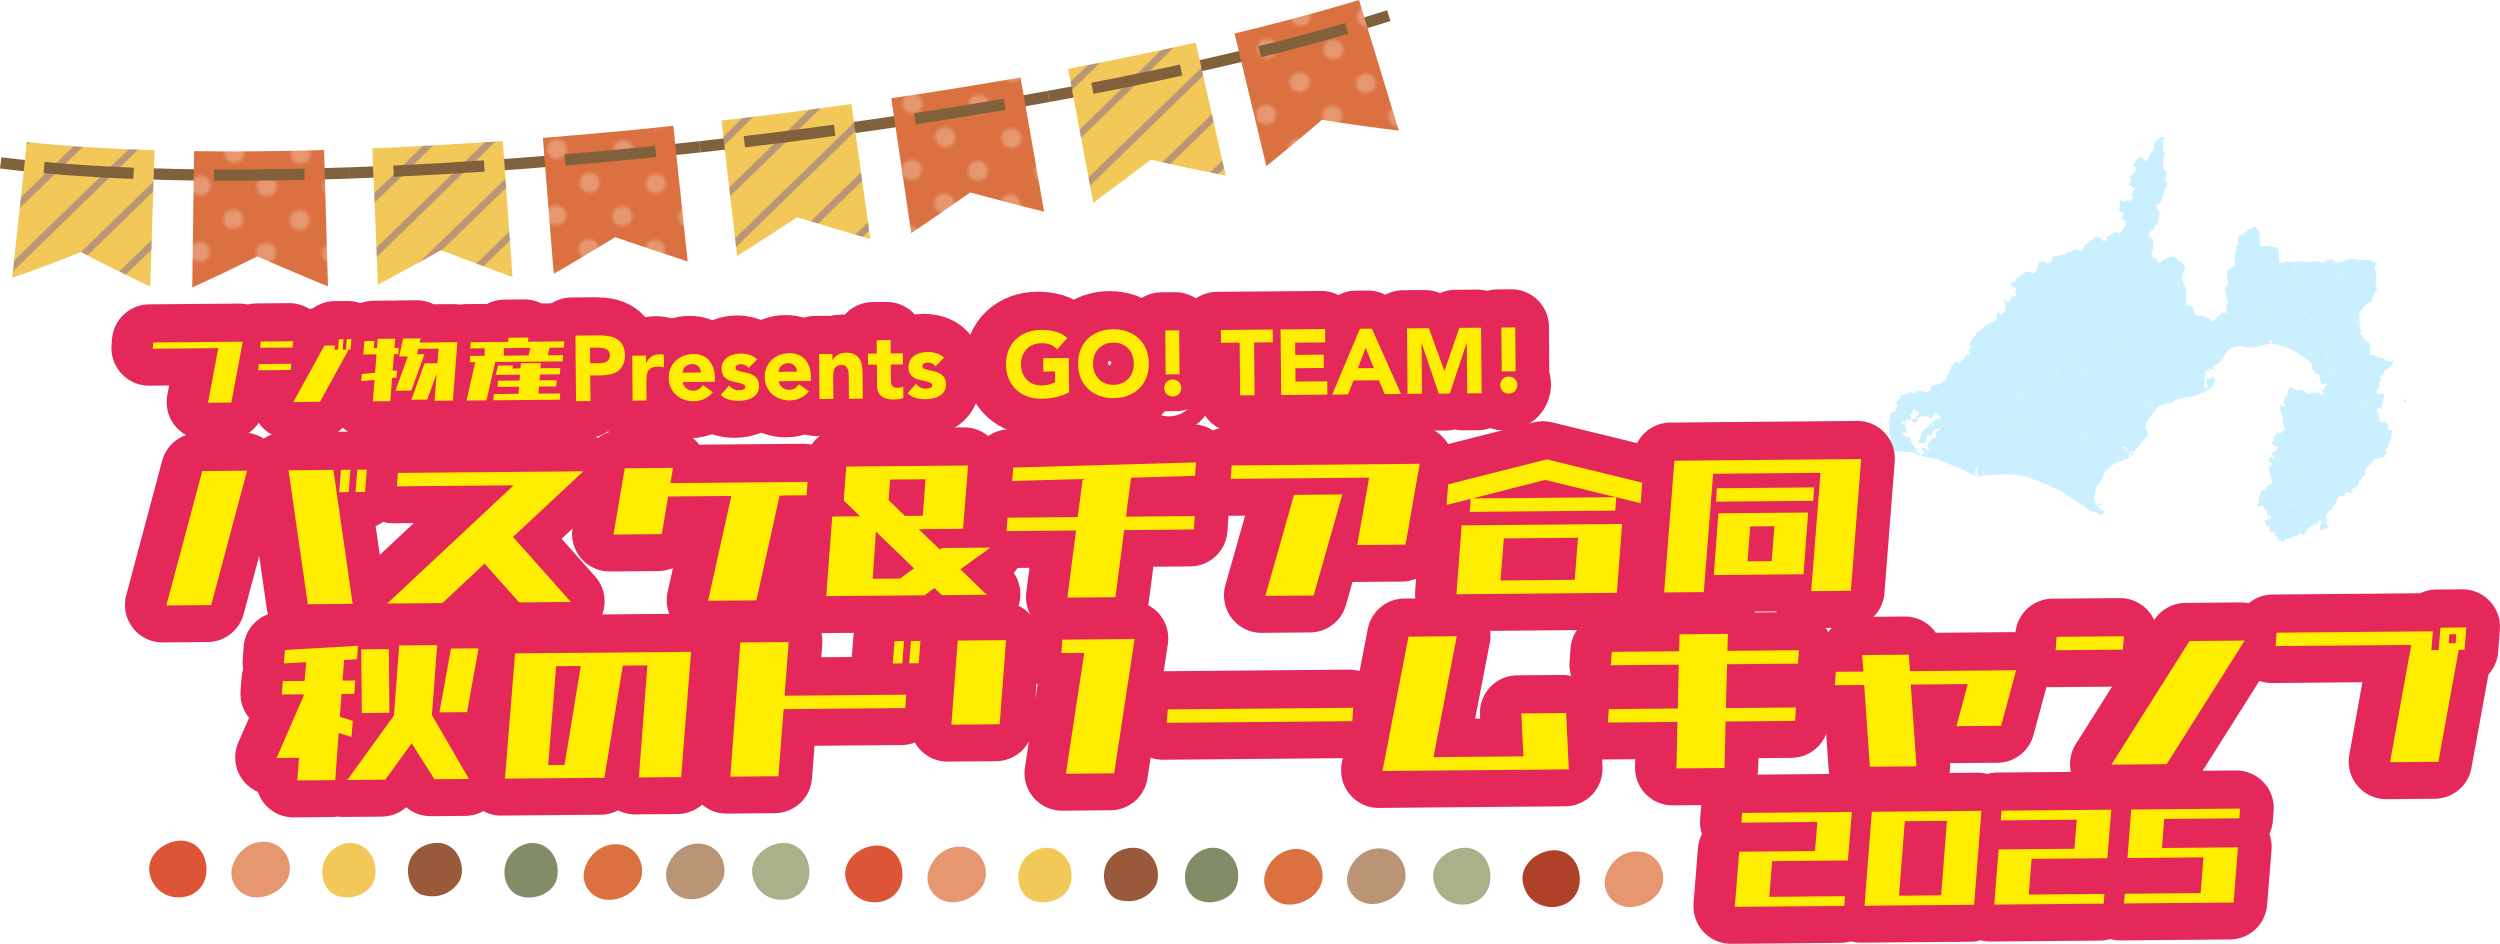 <?xml version="1.0" encoding="UTF-8"?>
<svg id="_レイヤー_1" data-name="レイヤー_1" xmlns="http://www.w3.org/2000/svg" version="1.1" xmlns:xlink="http://www.w3.org/1999/xlink" viewBox="0 0 841.561 317.707">
  <!-- Generator: Adobe Illustrator 29.5.1, SVG Export Plug-In . SVG Version: 2.1.0 Build 141)  -->
  <defs>
    <style>
      .st0 {
        fill: #c8efff;
        fill-rule: evenodd;
      }

      .st1 {
        fill: #e69770;
      }

      .st2 {
        fill: url(#_6_dpi_30_2);
      }

      .st3 {
        fill: #db7140;
      }

      .st4 {
        fill: #f2c959;
      }

      .st5 {
        fill: #81613c;
      }

      .st6 {
        fill: #b99576;
      }

      .st7 {
        opacity: .97;
      }

      .st8 {
        stroke: #e4285a;
        stroke-linecap: square;
        stroke-linejoin: round;
        stroke-width: 25.27px;
      }

      .st8, .st9 {
        fill: #fe0;
      }

      .st10 {
        stroke: #b99576;
        stroke-miterlimit: 10;
        stroke-width: 6px;
      }

      .st10, .st11 {
        fill: none;
      }

      .st12 {
        fill: #99593b;
      }

      .st13 {
        fill: url(#_6_dpi_30_22);
      }

      .st14 {
        fill: #dd5537;
      }

      .st15 {
        fill: #828c66;
      }

      .st16 {
        fill: url(#_12_3);
      }

      .st17 {
        fill: #abb088;
      }

      .st18 {
        fill: #b04129;
      }

      .st19 {
        fill: url(#_6_dpi_30_23);
      }

      .st20 {
        clip-path: url(#clippath);
      }

      .st21 {
        fill: url(#_6_dpi_30_21);
      }
    </style>
    <clipPath id="clippath">
      <rect class="st11" width="50" height="50"/>
    </clipPath>
    <pattern id="_12_3" data-name="12 3" x="0" y="0" width="50" height="50" patternTransform="translate(-4672.118 -4880.614) rotate(.817) scale(.386)" patternUnits="userSpaceOnUse" viewBox="0 0 50 50">
      <g>
        <rect class="st11" width="50" height="50"/>
        <rect class="st4" width="50" height="50"/>
        <g class="st20">
          <line class="st10" x1="50" y2="50"/>
          <line class="st10" x1="75" y1="25" x2="25" y2="75"/>
          <line class="st10" x1="25" y1="-25" x2="-25" y2="25"/>
        </g>
      </g>
    </pattern>
    <pattern id="_6_dpi_30_2" data-name="6 dpi 30% 2" x="0" y="0" width="48" height="47.999" patternTransform="translate(-460.799 -413.335) rotate(.817) scale(.929)" patternUnits="userSpaceOnUse" viewBox="0 0 48 47.999">
      <g>
        <rect class="st11" width="48" height="47.999"/>
        <g>
          <rect class="st3" y="0" width="48" height="48"/>
          <circle class="st1" cx="24" cy="47.999" r="3.6"/>
          <circle class="st1" cx="48" cy="47.999" r="3.6"/>
          <circle class="st1" cx="24" cy="24" r="3.6"/>
          <circle class="st1" cx="48" cy="24" r="3.6"/>
          <circle class="st1" cx="36" cy="36" r="3.6"/>
          <circle class="st1" cx="12" cy="36" r="3.6"/>
          <circle class="st1" cx="36" cy="12" r="3.6"/>
          <circle class="st1" cx="12" cy="12" r="3.6"/>
        </g>
        <g>
          <circle class="st1" cx="0" cy="47.999" r="3.6"/>
          <circle class="st1" cx="0" cy="24" r="3.6"/>
        </g>
        <g>
          <rect class="st3" y="-47.999" width="48" height="48"/>
          <circle class="st1" cx="24" cy="0" r="3.6"/>
          <circle class="st1" cx="48" cy="0" r="3.6"/>
        </g>
        <circle class="st1" cx="0" cy="0" r="3.6"/>
      </g>
    </pattern>
    <pattern id="_6_dpi_30_21" data-name="6 dpi 30% 2" patternTransform="translate(-463.653 -416.203) rotate(.817) scale(.929)" xlink:href="#_6_dpi_30_2"/>
    <pattern id="_6_dpi_30_22" data-name="6 dpi 30% 2" patternTransform="translate(-466.713 -422.086) rotate(.817) scale(.929)" xlink:href="#_6_dpi_30_2"/>
    <pattern id="_6_dpi_30_23" data-name="6 dpi 30% 2" patternTransform="translate(-470.824 -386.643) rotate(.817) scale(.929)" xlink:href="#_6_dpi_30_2"/>
  </defs>
  <g class="st7">
    <path class="st0" d="M643.074,148.12h0c.135.357.385.609.445.956.082.475.272.78.74.946.412.146.213.185.271.556.029.181.878.224.775.382-.117.181-.403.127-.518.221-.111.091.135.41.19.486.309.431.815.958,1.368,1.048-.033.202-.109.406-.143.616-.165.013-.615-.373-.773-.482-1.227-.67-3.317-.732-4.703-.79-.294-.012-.662-.004-.996-.043h0c-.151-.018-.296-.046-.423-.089l-4.082-.074h0c.031-.157.173-.94.202-.93.076-.468.569-.94.725-1.439.191-.611.412-1.933.224-2.544-.095-.308-.426-.577-.466-.837-.042-.274.002-.925.047-1.201.03-.132-.019-.446-.15-.515-.013-.161.144-.382.195-.544.148-.465-.257-.831-.273-1.282-.013-.375.163-.621.302-.939.102-.233.147-.493.18-.753.027-.219-.007-.339.122-.527.279-.409.128-.24.014-.609-.068-.222.331-.597.435-.796.101-.143.567-.286.586-.331.205.034.808-.019.9-.277h0c.666.807,1.134,1.832,1.999,2.421.659.449,1.555.354,2.333.53h0c-.41-.05-.678.142-1.017.275-.227.365-.046.819-.566.334-.376-.351-.493.041-.923.262-.158.081-.574.034-.382.3.066.092.576.08.728.105.531.087.835-.045,1.34-.08.233-.016.132.338-.018.417-.161.084-.831.35-.86.528.465.198.941.03.872.654-.059.537.307,1.075.222,1.593l-.008.006c-.419-.068-.927-.24-1.348-.171-.115.707-.141.76.472.888.445.093.836.478.851.957l.035.006c.049-.094.539-.544.654-.483.214.112.29.727.351.981.015.096.04.184.072.266h0Z"/>
    <path class="st0" d="M752.118,89.486c.434-.393.065-.973.24-1.383-.056-.544-.259-.804-.163-1.392.142-.87.23-1.757.501-2.591.105-.324-.096-.625.043-.917.139-.292.539-.52.749-.759.098-.599-.311-1.021-.188-1.588l.253-1.16c.149-.679,1.008-.395,1.507-.842.539-.482,1.184-.85,1.566-1.465.27-.151.199-.387.583-.31.188.038.396-.116.528-.234.234-.21.497-.02.748-.191.127-.086.622-.538.738-.519.002.009.004.012.012.016.045.555.423,1.225.954,1.457.703.308.325.913.372,1.497-.129.573.248,1.35.168,1.968-.055.428.095.931.066,1.376-.062.939.712.492,1.385.468l1.398-.049c.479-.017.971.152,1.448.13.608.22,1.79.222,1.947,1.065.197,1.05.141,2.132.229,3.201.002.33-.115.763-.067,1.063.312.051.65.156.973.209.557.091,1.155-.343,1.678-.501.426-.129,1.361.031,1.782.17.119.057.24.058.365.035h0c.041.295.083.59.124.885h0c.125.682.249,1.364.374,2.045h0c-.647,1.878-1.04,3.865-1.941,5.635-.254.5-1.08.473-1.4.934-.23.331.189.909-.084,1.205-.173.188-.412-.528-.641-.417-2.016.98-3.932,2.179-5.733,3.514-.193.143.02.479.022.719,0,.032-.015.064-.016.097-.02,1.021.368,2.131-.047,3.064-.169.38-.953.12-1.232-.187-.199-.219.444-.57.306-.832-.117-.221-.531-.128-.751-.009-.576.313-1.316.622-1.523,1.244-.234.705.664,1.509.379,2.195-.167.403-.465-1.04-.894-.956-.755.146-1.008,1.543-1.773,1.473-.656-.059-.486-1.273-.967-1.722-.46-.43-1.146-.525-1.718-.788h0c-.73.073-1.726-.348-2.19.22-.866,1.061-.797,2.619-1.195,3.929h0c-.624.201-1.429,1.087-1.872.604-1.033-1.125-1.307-2.808-1.537-4.318-.082-.542.433-1.007.649-1.511h0c.297.05.629.149.899.072.402-.115.417-.558.478-.931.073-.445-.433-.693-.391-1.123.066-.3.052-.321.271-.531.428-.41.29-.468.34-1.039.026-.301-.114-.576-.217-.846-.32-.844-.232-1.899-.402-2.796-.076-.103-.346-.401-.326-.523.077-.471-.033-.798.424-.99.473-.199.238-.515.436-.803.326-.476.227-.702.153-1.241-.075-.549-.233-1.033-.168-1.62-.162-.541-.097-1.049-.12-1.612-.018-.442.533-.474.865-.648.207-.108.582-.129.627-.402.127-.776.521-.335.973-.744h0Z"/>
    <path class="st0" d="M769.827,116.961c.138-.405.05-.989.414-1.215.434-.269,1.185.384,1.531.009.685-.745,1.126-1.829,1.074-2.839-.021-.42-1.231.148-1.232-.273-.003-.836.623-1.607,1.223-2.189.804-.78,1.928-1.145,2.858-1.771.586-.394,1.123-.856,1.684-1.284h0c1.213,2.336,2.591,4.593,3.639,7.008.314.723-.001,1.659.414,2.328.471.759,1.8.842,2.079,1.691.288.873-.425,1.789-.637,2.683h0c-.242,1.392-1.172,2.836-.725,4.176.216.649,1.359-.157,2.039-.236h0c.276.045.695-.11.829.136.145.266-.45.611-.283.864.179.273.643.114.964.171h0c-.43.522-.861,1.045-1.291,1.567h0c-.156.117-.425.16-.469.35-.201.878.094,1.852-.227,2.693-.125.328-.923.077-.963.426-.05.43.87.599.797,1.026-.085.497-.946.529-1.141.994-.123.292.235.588.353.882h0c-2.551,1.024-5.521,1.338-7.654,3.072-.905.735.594,2.863-.398,3.476-1.07.661-2.386-.941-3.643-.979-.92-.028-1.765.526-2.648.789h0c-.062-.424-.216-.736-.604-1.122-.153-.495-.024-.966-.176-1.443-.105-.33-.003-1.097.066-1.447.019-.097.337-.598.405-.609.011.14-.094.644.05.691.297.096.465.258.726.374.314.141.223-.188.236-.317.011-.109.018-.732-.021-.785-.085-.119-.311-.167-.365-.33-.093-.282-.123-.269-.006-.57l.664-1.242c.266-.498.648-.298.602-1.039-.064-1.056.451-1.38.899-2.199.363-.665.177.022.612.207l1.918.811c.129.055.717-.303,1.122-.222.635.128.755.271,1.242.694.294.256.487.124.828.235.117.19-.005.469.229.507.125.02.513-.118.62-.19.589-.399,1.102-.368,1.777-.321.31.022.598-.329.794-.297.087,1.083.384.378.92.101.112.215-.117.641-.082.804.018.083.613.158.718.167.303.027.767-.707.515-.89-.371-.269-.09-.484-.391-.647-.136-.074-.481-.312-.473-.49.002-.047.403.116.503.132.306.05.325.197.607-.114.256-.281.255-.591.466-.898.191-.183.729-.424.465-.72-.208-.234-.89-.328-1.154-.189-.132.07-.428.58-.524.256-.084-.286-.202-.428-.229-.727-.044-.494-.34-.801-.465-1.278-.081-.308-.346-1.635-.675-1.56-1.194.272-.772-.764-1.48-1.23-.181-.119-.295-.08-.436-.285.719-1.995-1.723-3.241-3.026-4.234-.246-.187-1.085-.903-1.314-.904l-3.275-1.801c-.244-.134-.549-.288-.876-.432h0Z"/>
    <path class="st0" d="M771.935,88.242c.041.295.083.59.124.885h0c4.187,1.09,8.484,1.822,12.561,3.271.584.208.554,1.147,1.021,1.556.32.279.976.75,1.211.396.608-.918-.091-2.439.67-3.235.405-.423,1.251.55,1.347,1.127.078.469-1.384.762-.99,1.029,1.3.882,3.062.756,4.512,1.361,1.028.429,2.39.709,2.866,1.716.301.635-1.415,1.015-1.25,1.698.402,1.662,1.81,2.902,2.714,4.353h0c.12-.106.244-.198.371-.265.246-.13.622-.192.837-.347.144-.104.267-.54.386-.712.28-.344.408-.972.589-1.39.277-.639.581-1.274.982-1.838.063-.09.382-.538.299-.613-.179-.16-.479-.414-.43-.71-.066-.552-.101-1.142-.099-1.694,0-.37.264-.648.215-1.01-.074-.544.008-1.012-.039-1.542-.045-.5-.115-.824-.241-1.305-.231-.444-.417-.273-.221-.812.125-.343.664-1.558.393-1.841-.469-.491-.479-.346-1.076-.275-.444.052-.383-.238-.679-.445-.171-.119-.503-.078-.707-.187-.328-.174-.465.126-.776.236-.42.148-.916-.259-1.347-.092-.342.04-.701.093-1.046.064-.24-.021-.469.036-.655-.157-.203-.209-.605-.222-.891-.238-.396-.022-.765-.118-1.155-.182h0l-.582.126c-.551.184-1.017.323-1.548.572-.536.25-.922.607-1.541.573-.373-.021-.523.106-.863.2-.313.087-.835.062-.861-.375-.188-.149-.069-.608-.333-.652-.283-.046-.529.216-.774-.084-.301-.368-1.289.246-1.752.304-.52.065-.544.548-.94.714-.875.368-.654-.096-1.421-.246-.756-.148-2.023-.37-2.738-.007-.415.174-1.425.009-1.891-.018-.765-.043-1.559-.246-2.311-.271-.39-.013-.679.259-1.054.198-.316-.052-.608.115-.883.165h0Z"/>
    <path class="st0" d="M796.721,102.397c-.905-1.451-2.312-2.691-2.714-4.353-.165-.683,1.55-1.063,1.25-1.698-.476-1.006-1.838-1.287-2.866-1.716-1.45-.604-3.212-.479-4.512-1.361-.394-.267,1.068-.559.99-1.029-.095-.577-.942-1.55-1.347-1.127-.761.796-.062,2.317-.67,3.235-.235.354-.891-.117-1.211-.396-.467-.408-.437-1.348-1.021-1.556-4.077-1.449-8.374-2.181-12.561-3.271h0c.125.682.249,1.364.374,2.045l.985,1.606c.604.76,1.383,1.409,1.81,2.28.245.499-.162,1.188.125,1.664.397.659,1.419.796,1.771,1.48.336.654-.229,1.557.122,2.202.349.641,1.045,1.302,1.775,1.282,1.764-.047,3.441-2.101,5.087-1.465,1.23.475.459,2.63,1.019,3.823.234.5,1.068.546,1.273,1.059.237.593-.273,1.303-.086,1.913.239.78.495,1.985,1.306,2.07,2.241.237,4.431-.82,6.646-1.231h0c.086-.166.18-.355.042-.62-.226-.437-.042-.974-.004-1.451.186-1.138.674-1.764,1.531-2.508.29-.252.579-.61.887-.88h0Z"/>
    <path class="st0" d="M782.873,121.11c.568-.149,1.136-.298,1.705-.447h0c.233-.355.616-.649.699-1.066.162-.812.006-1.658.01-2.486h0c-.243-.134-.668-.133-.73-.404-.109-.484.524-1.01.309-1.457-.36-.747-1.379-.992-1.824-1.691-.57-.896-.451-2.17-1.146-2.974-1.293-1.497-3.087-2.475-4.631-3.713h0c.037.176.075.352.112.528h0c1.213,2.336,2.591,4.593,3.639,7.008.314.723-.001,1.659.414,2.328.471.759,1.8.842,2.079,1.691.288.873-.425,1.789-.637,2.683h0Z"/>
    <path class="st0" d="M773.418,92.778c.785,4.333,1.195,8.751,2.355,12.999.163.595.996.73,1.494,1.095h0c1.544,1.237,3.338,2.216,4.631,3.713.695.804.575,2.078,1.146,2.974.445.699,1.464.944,1.824,1.691.215.447-.419.973-.309,1.457.061.271.487.27.73.404h0c.641-.745,1.073-1.744,1.925-2.237.494-.285,1.143.23,1.707.137,2.254-.371,4.455-1.012,6.683-1.518h0c-.06-.128-.128-.253-.212-.37-.217-.302-.388-.546-.734-.717-.14-.069.031-.844.065-1.049.081-.494-.447-.954-.39-1.301.37-.03.085-.938.046-1.109-.067-.291-.07-.44-.188-.72-.053-.126.01-.241.077-.37h0c-2.215.41-4.405,1.467-6.646,1.231-.811-.086-1.067-1.29-1.306-2.07-.187-.61.323-1.32.086-1.913-.205-.512-1.038-.559-1.273-1.059-.561-1.194.211-3.348-1.019-3.823-1.646-.636-3.323,1.418-5.087,1.465-.73.019-1.426-.641-1.775-1.282-.352-.646.214-1.549-.122-2.202-.352-.684-1.374-.821-1.771-1.48-.287-.476.12-1.165-.125-1.664-.427-.871-1.207-1.52-1.81-2.28h0Z"/>
    <path class="st0" d="M773.418,92.778c-.328-.535-.656-1.071-.985-1.606h0c-.647,1.878-1.04,3.865-1.941,5.635-.254.5-1.08.473-1.4.934-.23.331.189.909-.084,1.205-.173.188-.412-.528-.641-.417-2.016.98-3.932,2.179-5.733,3.514-.193.143.02.479.022.719,0,.032-.015.064-.016.097-.02,1.021.368,2.131-.047,3.064-.169.38-.953.12-1.232-.187-.199-.219.444-.57.306-.832-.117-.221-.531-.128-.751-.009-.576.313-1.316.622-1.523,1.244-.234.705.664,1.509.379,2.195-.167.403-.465-1.04-.894-.956-.755.146-1.008,1.543-1.773,1.473-.656-.059-.486-1.273-.967-1.722-.46-.43-1.146-.525-1.718-.788h0c-.73.073-1.726-.348-2.19.22-.866,1.061-.797,2.619-1.195,3.929h0c.626.747,1.055,1.717,1.876,2.24.598.382,1.549-.136,2.107.302.395.31-.249,1.237.182,1.494.7.418,1.814-.446,2.443.072.661.544.44,1.655.66,2.483h0c1.024-.119,1.962-.653,3.004-.768,1.182-.114,1.997-.762,3.262-.555-.014-.17-.758-.716-.802-1.041-.007-.057,1.279-.642.932-.061-.305.512-.14,1.084.464,1.114.768.038,2.302.254,2.935.664.495.041,1.145.27,1.727.527h0c.138-.405.05-.989.414-1.215.434-.269,1.185.384,1.531.009.685-.745,1.126-1.829,1.074-2.839-.021-.42-1.231.148-1.232-.273-.003-.836.623-1.607,1.223-2.189.804-.78,1.928-1.145,2.858-1.771.586-.394,1.123-.856,1.684-1.284h0c-.037-.176-.075-.352-.112-.528h0c-.498-.365-1.331-.499-1.494-1.095-1.16-4.248-1.57-8.666-2.355-12.999h0Z"/>
    <path class="st0" d="M696.088,121.414c.886.069,1.824-.097,2.659.208.554.202,1.051.682,1.273,1.228.13.318-.471.625-.383.958.074.28.621.176.751.435.158.312-.338.954-.001,1.049.57.161,1.089-.564,1.682-.576.239-.005.381.749.48.532.234-.513.033-1.128.05-1.692,0,0,1.446-.869,1.501-1.03.055-.161,4.554-6.881,4.554-6.881,0,0,.773.126.829.306.056.179-.155,1.817-.155,1.817.35-.406.587-.947,1.049-1.217.184-.107.43.416.58.265.224-.226-.153-.753.098-.948.316-.245.901-.325,1.2-.059.592.527.734,1.405,1.101,2.107h0c.494-.826,1.529-1.517,1.482-2.479-.058-1.2-1.562-1.963-1.753-3.149-.105-.655.886-1.083.965-1.742.139-1.159-.934-2.482-.338-3.485.424-.714,1.741.23,2.488-.132.754-.366.979-1.405,1.668-1.882.279-.193.767.254,1.016.024.529-.488,1.105-1.188,1.019-1.903-.154-1.284-.858-2.495-1.667-3.504-.304-.38-.973-.542-1.418-.345-.342.152-.056.78-.263,1.091-.242.363-.596.951-1.014.826-.393-.117.033-.913-.257-1.204-.19-.19-.821.421-.79.154.126-1.094.523-2.185,1.131-3.103.332-.502,1.261-.407,1.542-.939.338-.639.381-1.501.099-2.166-.186-.44-.944-.3-1.285-.635-.306-.301-.145-1.014-.546-1.166-1.023-.387-2.567.558-3.271-.28-1.027-1.222-.134-3.308-.915-4.701-.585-1.044-2.102-1.223-2.905-2.11-.5-.553-.804-1.319-.869-2.062-.059-.675.343-1.312.515-1.968h0c-.134-.049-.259-.117-.36-.196-.404-.422-.577-.924-1.19-1.098-.547-.155-1.174-.073-1.478.405-.293.461-.378.703-1.002.704-.707.001-.675.308-.988.834-.485.59-1.312.433-1.461,1.34-.069.425-.509,1.294-1.025,1.453h0c-.233,1.038-.205,2.172-.7,3.114-.339.645-1.512.694-1.677,1.404-.1.432,1.129.045,1.242.473.197.743-.792,1.526-.523,2.246.33.884,1.908.994,2.077,1.922.182.995-.677,1.924-1.219,2.777-1.159,1.823-2.919,3.262-3.856,5.209-.297.617.306,1.337.379,2.018.059.546-.396,1.282.014,1.646.503.448,1.504-.28,2.015.159.993.852,2.131,2.034,2.062,3.341-.088,1.668-1.937,2.776-2.47,4.359-.235.699.218,1.461.264,2.198.027.432.298,1.029-.042,1.297-.967.763-2.703.418-3.408,1.427-.404.579.907,1.105,1.188,1.753.211.487.169,1.048.253,1.572h0Z"/>
    <path class="st0" d="M722.65,135.443c-.063-.481.081-1.039-.188-1.442-.212-.318-.732-.239-1.064-.429-.322-.185-.73-.343-.881-.683-.136-.307.237-.678.135-.998-.671-2.107-1.229-4.315-2.42-6.178-.636-.994-1.785-1.602-2.863-2.083-.442-.197-1.127.528-1.444.161-.307-.356.673-.952.419-1.349-.196-.307-.646.373-1.006.431-.276.045-.6.026-.828-.135-.384-.27-.6-.722-.9-1.082h0c-.051.776.118,1.599-.154,2.328-.108.29-.711.095-.854.37-.276.529.145,1.334-.261,1.772-.511.551-1.673.179-2.113.789-1.019,1.41-1.761,3.111-1.953,4.84-.076.682,1.114.972,1.233,1.647.105.591-.926,1.151-.643,1.681.626,1.173,1.977,1.778,2.966,2.667,0,0,.583,4.064.584,4.234,0,.17.978.954.978.954-.3.272-1.184.529-.899.817.399.403,1.591-.562,1.702-.005.15.753-1.397,1.116-1.328,1.881.059.652,1.066.76,1.6,1.14h0c1.381-.124,3.218.661,4.143-.372,1.232-1.376.243-3.782,1.059-5.44.295-.599,1.517-.057,1.911-.595.496-.677-.281-1.942.351-2.494.891-.778,2.354-.384,3.451-.825.175-.07.159-.454.007-.566-.38-.279-1.075-.036-1.349-.419-.168-.234.406-.41.609-.615h0Z"/>
    <path class="st0" d="M713.355,117.914c-.582,1.247-1.163,2.493-1.745,3.74h0c.3.361.517.812.9,1.082.229.161.552.18.828.135.36-.058.809-.738,1.006-.431.254.397-.726.993-.419,1.349.316.367,1.001-.358,1.444-.161,1.078.481,2.227,1.089,2.863,2.083,1.191,1.863,1.749,4.071,2.42,6.178.102.32-.271.691-.135.998.151.339.558.498.881.683.332.19.851.111,1.064.429.27.403.126.961.188,1.442h0c.301-.017.719-.29.902-.052.752.981,1.078,2.225,1.617,3.338h0c.325-.434.713-1.145.844-1.464.522-.306.835-.632,1.453-.815.729-.216,1.946-.826,2.681-.735.942.117,1.423-.478,2.067-1.098.352-.189.832-.199,1.216-.32.794-.251,1.734-.47,2.557-.578.806-.105,1.701-.179,2.476-.434.84.19,2.118-1.011,3.014-1.122.355-.044,1.075-.507,1.373-.714.554-.385.981-.584,1.47-1.096.283-.14.534-.593.74-.839.2-.24.118-.307.116-.578-.003-.421.605-.683.525-1.172-.078-.476-.723-.924-1.134-1.095-.251-.105-.132,1.164-.203,1.332l-.008.006c-.191-.031-.215-.438-.404-.479l-.836-.179c-.374-.08-.116.479-.236.708-.096.183-.518.225-.343.534.23.406.738.745.542,1.198-.078.18-.008.678-.12.734-.143.072-.401.102-.582.175-.558.224-.173-.87-.22-.996-.1-.265-.297-.19-.186-.514.133-.387.11-.606.116-1.012.03-.116.073-.283.066-.402-.008-.112-.111-.121-.158-.204-.037-.064.121-.152.153-.202.278-.426-.007-.731.229-1.093.109-.168.219-.622.2-.835-.014-.161-.147-.357-.198-.523-.197-.634.621.541.631.046.014-.681.38-.219.402.058.062.01.433-.204.423-.244-.046-.179-.271-.242-.173-.505.299-.8.286-.327.422.112.105.34.062.279.211.013.088-.157.166.138.348.086.205-.059.732-.197.588-.473-.267-.512-.182-.461.292-.919.32-.17.657-.215.961-.455,1.12-.88,1.952-1.923,2.489-3.248.633-1.075,1.157-1.591,2.274-2.152.997-.501,2.118-.777,3.256-.734-.014,0-.015-.001-.029.003.851.318,2.111.448,3.028.573.275.037.542.034.803.004h0c-.22-.828,0-1.939-.66-2.483-.629-.518-1.743.345-2.443-.072-.431-.257.213-1.185-.182-1.494-.558-.438-1.509.08-2.107-.302-.821-.524-1.25-1.494-1.876-2.24h0c-.624.201-1.429,1.087-1.872.604-1.033-1.125-1.307-2.808-1.537-4.318-.082-.542.433-1.007.649-1.511h0c-.337-.057-.63-.052-.742.344-.174.617-.653.642-1.141.994-.287.348-.295.831-.781,1.003-.452.16-.509.517-.86.663-.109.045-1.129-1.382-1.283-1.311-.236.109-.478.189-.733.1-.255-.088-.377-.379-.654-.469-.851-.277-1.987-.121-2.801-.486-.813-.443-.808-1.166-.921-2.006-.077-.578-.591-1.104-1.131-1.287-.396-.134-.846.258-1.076.158-.037-.426-.351-.97-.208-1.42.064-.391-.046-.716-.111-1.099-.069-.401.048-.887.077-1.296.064-.907.031-1.735-.296-2.573-.177-.269-.236-.651-.408-.934l-.481-.79c-.161-.265-.358-1.248-.201-1.504.286-.467.068-.608.129-1.095.029-.228.141-.497.15-.701.26-.32.591-.738.751-1.121.104-.25-.258-.942-.276-1.219-.03-.447.034-.512-.379-.417-.538.124-.496-.479-.441-.819-.192-.031-.533.161-.751.169-.307.01-.353-.162-.525-.349-.478-.877-.506-1.227-1.559-1.4-.827-.135-1.622.445-2.338.763-.483.214-.838-.203-1.126.293-.311.535-.89,1.149-1.534.88-.577-.303-.487-.737-.844-1.176-.356-.438-1.011-.296-1.289-.708-.198-.294-.047-.652-.041-.924-.268-.161-.239-.124-.206-.432.019-.182-.095-.333-.044-.597.037-.224.58-.357.683-.663.082-.245-.17-.52-.127-.789.035-.212.228-.32.226-.56-.002-.329-.172-.544-.304-.832-.148-.323.221-.763.088-1.059-.062-.137-.261-.226-.307-.377-.146-.045-.284.06-.466.031-.013-.042-.144-.199-.176-.228-.437-.407-.931-.345-.531-.961.235-.362.256-.889.617-1.172.279-.219.607-.36.887-.609.491-.435.251-.726.521-1.195.3-.518.954-.061,1.083-.854l.5-2.449c.091-.447-.013-1.785-.391-2.033-.356-.234-.564-.717-.573-1.139.04-.247.124-.845.36-.986.201-.121.53-.098.749-.283.519-.439.778-1.286.887-1.953.093-.567.345-1.11.419-1.652.121-.337.064-1.069.323-1.327.108-.108.846-.668.948-.677l-.534-1.9c-.072-.256-.271-.227-.276-.529-.005-.329.246-.46.346-.726.041-.251.302-1.784.122-1.878-.561-.295-.964-.617-1.074-1.285-.06-.364.188-.996-.01-1.239-.128-.157-.222-.508-.19-.706-.034-.699.412-1.21.608-1.813.097-.3.106-1.473-.162-1.655-.466-.317-.249-.388-.177-.825.027-.166-.085-.41-.109-.594.03-.185.143-.843-.021-.956-.357-.246-.246-.317-.111-.708.175-.508.637-1.387.363-1.917-.159-.026-.378.081-.533.133-.19.064-.509.034-.707-.016h0l-.538.559c-.4.361-1.074.801-1.289,1.29-.2.453-.276,1.084-.279,1.575-.002.351.037.602-.111.942l-1.006,1.208c-.305.366-.338.791-.66,1.172-.21.249-.319.278-.291.649.018.231-.606.875-.777.847-.017-.211-.591-.815-.741-1.024-.322-.448-.471-.952-.973-.515-.34.296-.403-.002-.612.533-.109.278-.722.684-.981.878-.155.38-.332.851-.632,1.134-.333.314-.735.291.027.488.02.041.073.043.091.093.113.035.171.135.342.163.035.006.304.023.31.058.062.027.056.504.068.58.03.184.177.396.14.577-.065.316-.71.56-.994.655-.305.102-.201.423-.296.641-.094.215-.241.299-.419.436-.138.082-.756.547-.679.728.108.256.372.359.458.629.216.681-.384,1.25-.747,1.748-.218.299.352.272.527.292.758.088.356.64.904.851.274.106.58.066.848.11-.127.244-.404.427-.568.654-.286.297-.797,1.453-.581,1.818.573.967-.067.825-.47,1.573-.193.36-.654.159-.991.03-.813-.313-.919.532-1.608.42-.366-.06-.549-.443-.81-.516-.069-.019-.279.828-.316.979.037.452.115.988.064,1.432-.046.399-.465.721-.518,1.046.366.157,1.86.464,1.819.937-.027.309-.077.515-.241.778-.252.405-.373.201-.417.771-.049.606.972.491,1.141.961.189.524.396.882.18,1.459-.129.345-.499.526-.705.844-.251.387-.391.952-.693,1.288-.36.498-.359.42-.965.567-.564.137-.495-.216-.884-.279-.844-.138-1.553.777-2.181,1.187-.454.296-1.342-.05-1.021.992.249.807-.504.915-1.085.699h0c-.172.656-.574,1.293-.515,1.968.065.743.369,1.509.869,2.062.803.887,2.319,1.066,2.905,2.11.781,1.393-.112,3.479.915,4.701.704.838,2.247-.108,3.271.28.402.152.24.865.546,1.166.341.335,1.099.195,1.285.635.282.666.239,1.527-.099,2.166-.281.532-1.21.436-1.542.939-.607.918-1.004,2.009-1.131,3.103-.031.267.601-.344.79-.154.29.291-.137,1.087.257,1.204.418.124.772-.463,1.014-.826.207-.311-.079-.939.263-1.091.445-.197,1.113-.034,1.418.345.809,1.009,1.513,2.22,1.667,3.504.086.714-.491,1.415-1.019,1.903-.249.23-.738-.217-1.016-.024-.689.477-.914,1.516-1.668,1.882-.747.362-2.063-.582-2.488.132-.596,1.003.477,2.326.338,3.485-.079.659-1.07,1.086-.965,1.742.191,1.186,1.695,1.949,1.753,3.149.046.962-.988,1.653-1.482,2.479h0Z"/>
    <path class="st0" d="M710.664,150.178c.472-.175,1.124-.117,1.417-.526.247-.346-.483-1.028-.133-1.269.453-.311,1.087.159,1.631.238h0c.317.618.635,1.236.953,1.855h0c.642.408,1.302,1.163,1.791,1.764.375.462,1.055,1.952-.077,1.993-1.492.76-3.03,1.112-4.482,1.906h0c-.049-.342-.281-.709-.146-1.027.218-.515.742-.836,1.113-1.254,0,0-1.334-1.043-1.323-1.112s-.744-2.567-.744-2.567h0Z"/>
    <path class="st0" d="M712.467,146.767c.371.618.741,1.236,1.112,1.854h0c.317.618.635,1.236.953,1.855h0c.021-.126.977.009,1.009.08.36.8,1.263,2.28,2.088,2.637-.017.103-.367.438-.204.465.342-.424,1.495-.825.469-1.047-.341-.074-.411-.205-.614-.456-.467-.579.257-.411.257-.399-.018.519-.003.385.38.496.609.176.503-.423.924-.837l.701-.689c.298-.292.491-.728.786-.988.59-.704,1.152-1.522,1.844-2.123.797-.692.916-1.259.771-2.284-.117-.529-.934-1.005-.721-1.625.052-.152.232-.288.257-.442.044-.272-.194-.4-.003-.633.2-.244-.143-.426.036-.613.18-.177.228-.297.495-.253.32.052.024-.191.084-.384.142-.454.751-.605.803-.921.127-.777.47-.974,1.024-1.447.074-.063.16-.162.251-.284h0c-.539-1.113-.865-2.357-1.617-3.338-.183-.239-.602.035-.902.052h0c-.203.205-.777.38-.609.615.274.383.969.14,1.349.419.152.111.168.496-.007.566-1.097.441-2.56.047-3.451.825-.632.552.145,1.816-.351,2.494-.394.538-1.617-.004-1.911.595-.816,1.657.173,4.063-1.059,5.44-.924,1.033-2.762.248-4.143.372h0Z"/>
    <path class="st0" d="M698.996,145.076c.065-.859.373-1.734.194-2.576-.122-.574-.56-1.086-1.044-1.418-.439-.302-1.232.055-1.556-.368-.346-.452.342-1.279-.033-1.706-.453-.515-1.662.032-1.975-.578-.436-.849-.043-1.936.212-2.857.057-.205.508.027.62-.154.542-.875,1.28-1.805,1.228-2.832-.035-.704-.966-1.027-1.449-1.541h0c-.344.256-.604.744-1.032.767-.686.037-1.304-.773-1.97-.605-.518.13-.498.973-.897,1.327-1.495,1.327-3.399,2.192-4.739,3.676-1.05,1.162-1.431,2.793-2.287,4.105-.251.384-.669.628-1.004.942h0c-.271,1.194-.992,2.37-.812,3.581.199,1.337,1.577,2.277,1.879,3.595.105.46-.977.744-.787,1.175.314.714,1.184,1.06,1.904,1.36.731.305,1.689-.037,2.342.411.372.255.551,1.046.207,1.338-.818.693-2.159.447-3.037,1.063-.249.175.339.569.283.868-.039.208-.495.16-.514.37-.025.284.632.561.416.748-.538.468-1.458.241-2.035.66-.594.431-1.228,1.041-1.31,1.77-.094.845.563,1.604.845,2.405h0l6.796,2.696c1.051.418,1.99,1.119,3.079,1.477.262.086.51.188.747.3h0c.37-.715.739-1.429,1.109-2.143h0c.076-.578.537-1.24.228-1.735-.334-.536-1.425-.174-1.754-.712-.311-.51-.084-1.27.234-1.776.292-.465,1.346-.301,1.414-.846.074-.59-.854-.852-1.136-1.376-.545-1.014-1.06-2.071-1.321-3.192-.068-.293.163-.616.388-.815.25-.222.817-.045.937-.357.203-.53-.139-1.129-.148-1.697-.006-.383-.196-.904.102-1.145.321-.26.906.306,1.237.06,1.648-1.221,2.959-2.842,4.438-4.263h0Z"/>
    <path class="st0" d="M698.996,145.076c-1.48,1.421-2.79,3.043-4.438,4.263-.332.246-.916-.32-1.237-.06-.298.241-.108.762-.102,1.145.009.568.351,1.167.148,1.697-.12.312-.687.136-.937.357-.225.199-.457.522-.388.815.261,1.122.776,2.178,1.321,3.192.282.524,1.21.786,1.136,1.376-.068.545-1.122.381-1.414.846-.318.506-.545,1.267-.234,1.776.329.538,1.42.176,1.754.712.309.495-.152,1.156-.228,1.735h0c.476.271.906.979,1.428.814.529-.168.401-1.048.726-1.497.693-.955,1.282-2.102,2.309-2.684.628-.355,1.438.103,2.157.154h0c.198-1.848.69-3.688.594-5.543-.028-.54-1.045-.785-.947-1.317.191-1.035,1.33-1.681,1.684-2.673.259-.725.063-1.539.094-2.309h0c-.105-.574.27-1.724-.314-1.724-.709,0-.591,1.996-1.245,1.724-.901-.374-.576-1.894-1.117-2.705-.14-.21-.5-.063-.75-.094h0Z"/>
    <path class="st0" d="M696.088,121.414c.886.069,1.824-.097,2.659.208.554.202,1.051.682,1.273,1.228.13.318-.471.625-.383.958.074.28.621.176.751.435.158.312-.338.954-.001,1.049.57.161,1.089-.564,1.682-.576.239-.005.381.749.48.532.234-.513.033-1.128.05-1.692,0,0,1.446-.869,1.501-1.03.055-.161,4.554-6.881,4.554-6.881,0,0,.773.126.829.306.056.179-.155,1.817-.155,1.817.35-.406.587-.947,1.049-1.217.184-.107.43.416.58.265.224-.226-.153-.753.098-.948.316-.245.901-.325,1.2-.059.592.527.734,1.405,1.101,2.107h0c-.582,1.247-1.163,2.493-1.745,3.74h0c-.051.776.118,1.599-.154,2.328-.108.29-.711.095-.854.37-.276.529.145,1.334-.261,1.772-.511.551-1.673.179-2.113.789-1.019,1.41-1.761,3.111-1.953,4.84-.076.682,1.114.972,1.233,1.647.105.591-.926,1.151-.643,1.681.626,1.173,1.977,1.778,2.966,2.667,0,0,.583,4.064.584,4.234,0,.17.978.954.978.954-.3.272-1.184.529-.899.817.399.403,1.591-.562,1.702-.005.15.753-1.397,1.116-1.328,1.881.059.652,1.066.76,1.6,1.14h0c.371.618.741,1.236,1.112,1.854h0c-.544-.08-1.178-.55-1.631-.238-.35.241.38.923.133,1.269-.293.41-.945.351-1.417.526h0c-1.788-.856-3.455-2.036-5.364-2.57-.928-.259-1.919.178-2.878.267h0c-.105-.574.27-1.724-.314-1.724-.709,0-.591,1.996-1.245,1.724-.901-.374-.576-1.894-1.117-2.705-.14-.21-.5-.063-.75-.094h0c.065-.859.373-1.734.194-2.576-.122-.574-.56-1.086-1.044-1.418-.439-.302-1.232.055-1.556-.368-.346-.452.342-1.279-.033-1.706-.453-.515-1.662.032-1.975-.578-.436-.849-.043-1.936.212-2.857.057-.205.508.027.62-.154.542-.875,1.28-1.805,1.228-2.832-.035-.704-.966-1.027-1.449-1.541h0c-.04-.45.181-1.014-.119-1.352-.669-.751-2.234-.674-2.539-1.634-.441-1.386.432-2.877.649-4.316h0c.968-.777,1.936-1.555,2.904-2.332h0Z"/>
    <path class="st0" d="M702.422,147.875c-.031.77.165,1.584-.094,2.309-.354.992-1.493,1.637-1.684,2.673-.098.532.919.777.947,1.317.096,1.856-.396,3.696-.594,5.543h0c.613.412,1.432.619,1.839,1.236.378.573.03,1.413.319,2.036.226.486,1.272.602,1.149,1.123-.238,1.008-1.552,1.453-1.979,2.398-.341.754-.812,1.89-.225,2.474.875.871,2.399.588,3.598.883h0c-.097-.104-.19-.214-.26-.337-.308-.541-.08-.725.003-1.236-.169-.028-.539.031-.511-.261l.093-.959c.163-.673.091-1.397.357-2.053.136-.336.221-.684.365-1.021.131-.304.401-.982.664-1.157.089-.033.066-.049.126-.079.007-.024.004-.02.026-.031.115-.245.444-.521.607-.761.865-1.28,1.125-2.998,2.227-4.122.575-.239,1.087-.887,1.616-1.25.247-.17.498-.322.751-.46h0c-.049-.342-.281-.709-.146-1.027.218-.515.742-.836,1.113-1.254,0,0-1.334-1.043-1.323-1.112s-.744-2.567-.744-2.567h0c-1.788-.856-3.455-2.036-5.364-2.57-.928-.259-1.919.178-2.878.267h0Z"/>
    <path class="st0" d="M706.999,169.48c-.059-.005-.374-.037-.386-.113-.032-.005-.045.016-.074.016-.063.146-.305.045-.401.198-.115.184.037.177.115.296.058.088.01.201.163.218.099.012.178-.031.275-.033.103-.003.241.095.343.07.176-.042.17-.231.179-.397l-.214-.255h0ZM705.697,169.868c.213.229.446.43.507.698.056.246.707.271.588.53-.061.133-.289.228-.25.4.112.495.784.098.911-.149.128.021.084.402.218.49.215.141.465-.091.656.2-.085.305-.328.557-.442.838-.106.261-.58.574-.844.431-.281-.152-.536-.397-.824-.561-.596-.34-1.131-.477-1.808-.573-.909-.128-.888.012-1.426-.695-.22-.289-.478-.431-.746-.648l-2.603-1.527-3.512-2.473c-.997-.578-1.829-1.268-2.856-1.754h0c.37-.715.739-1.429,1.109-2.143h0c.476.271.906.979,1.428.814.529-.168.401-1.048.726-1.497.693-.955,1.282-2.102,2.309-2.684.628-.355,1.438.103,2.157.154h0c.613.412,1.432.619,1.839,1.236.378.573.03,1.413.319,2.036.226.486,1.272.602,1.149,1.123-.238,1.008-1.552,1.453-1.979,2.398-.341.754-.812,1.89-.225,2.474.875.871,2.399.588,3.598.883h0Z"/>
    <path class="st0" d="M676.348,140.044c-.033-.261-.16-.526-.099-.782.095-.399.254-.815.548-1.101.321-.312.953-.225,1.203-.597.414-.616.179-1.548.632-2.136.641-.83,1.795-1.136,2.496-1.916.268-.299.185-.782.277-1.174h0c-.479.271-.892.736-1.437.814-.842.121-1.719-.467-2.539-.245-1.757.476-4.04.71-4.964,2.279-1.397,2.37-.424,5.525-1.193,8.167-.833,2.861-2.466,5.428-3.572,8.195-.707,1.769-1.243,3.603-1.864,5.404h0c.049-.012.069.06.042.27-.113.903-.965,1.816.078,2.608.331.251.062.69.706.499.897-.265,1.85-.329,2.773-.514.651.215,1.812-.032,2.506-.053l3.322-.097,1.915.102h0c.13-1.085.688-2.203.39-3.254-.146-.515-1.511-.076-1.487-.611.077-1.777,1.35-3.309,1.732-5.046.107-.487.027-1.088-.299-1.466-.191-.221-.828.402-.869.113-.163-1.146.725-2.341.394-3.451-.171-.572-1.171-.351-1.639-.721-.482-.38-.911-.883-1.122-1.459-.27-.737-.643-1.65-.27-2.34.44-.813,1.56-.992,2.341-1.488h0Z"/>
    <path class="st0" d="M676.348,140.044c-.033-.261-.16-.526-.099-.782.095-.399.254-.815.548-1.101.321-.312.953-.225,1.203-.597.414-.616.179-1.548.632-2.136.641-.83,1.795-1.136,2.496-1.916.268-.299.185-.782.277-1.174h0c.181-.008.375.043.543-.025.393-.16,1.194-.23,1.097-.643-.162-.69-1.415-.732-1.582-1.421-.182-.751.133-1.686.701-2.21,1.111-1.023,2.564-1.666,4.004-2.124.659-.209,1.413.424,2.066.196,1.153-.403,1.911-1.622,3.075-1.992.385-.122.594.78.991.701.455-.091.589-.716.884-1.074h0c-.216,1.438-1.089,2.929-.649,4.316.305.959,1.87.882,2.539,1.634.301.338.08.901.119,1.352h0c-.344.256-.604.744-1.032.767-.686.037-1.304-.773-1.97-.605-.518.13-.498.973-.897,1.327-1.495,1.327-3.399,2.192-4.739,3.676-1.05,1.162-1.431,2.793-2.287,4.105-.251.384-.669.628-1.004.942h0s-2.219,2.302-2.375,2.39c-.156.088-1.693-.22-1.831-.242s-2.162,1.432-2.162,1.432c.464-1.105,1.4-2.117,1.392-3.316-.003-.503-1.018-.21-1.418-.515-.291-.221-.348-.642-.523-.964h0Z"/>
    <path class="st0" d="M676.348,140.044c.174.321.232.743.523.964.4.305,1.415.012,1.418.515.008,1.199-.928,2.21-1.392,3.316,0,0,2.023-1.455,2.162-1.432s1.675.33,1.831.242c.156-.088,2.375-2.39,2.375-2.39h0c-.271,1.194-.992,2.37-.812,3.581.199,1.337,1.577,2.277,1.879,3.595.105.46-.977.744-.787,1.175.314.714,1.184,1.06,1.904,1.36.731.305,1.689-.037,2.342.411.372.255.551,1.046.207,1.338-.818.693-2.159.447-3.037,1.063-.249.175.339.569.283.868-.039.208-.495.16-.514.37-.025.284.632.561.416.748-.538.468-1.458.241-2.035.66-.594.431-1.228,1.041-1.31,1.77-.094.845.563,1.604.845,2.405h0l-4.224-.768-1.243-.066h0c.13-1.085.688-2.203.39-3.254-.146-.515-1.511-.076-1.487-.611.077-1.777,1.35-3.309,1.732-5.046.107-.487.027-1.088-.299-1.466-.191-.221-.828.402-.869.113-.163-1.146.725-2.341.394-3.451-.171-.572-1.171-.351-1.639-.721-.482-.38-.911-.883-1.122-1.459-.27-.737-.643-1.65-.27-2.34.44-.813,1.56-.992,2.341-1.488h0Z"/>
    <path class="st0" d="M638.269,138.331c.666.807,1.134,1.832,1.999,2.421.659.449,1.555.354,2.333.53h0c.22.027.58.222.747.207.041-.251.064-.573-.023-.815-.135-.375-.579-.868.051-1.008.434-.097.318-.659.458-1.02.054-.184.028-.43.096-.589.087-.204.257-.414.341-.613l.021.003c-.004.189.129.396.207.56.069.146.173.202.3.291.111.077.188.47.325.401l.704-.354c.152.025.056.665.027.787-.104.444-.511.807-.737,1.209-.284.507-.472.675-1.071.735-.149.031-.256-.033-.394-.022l-.117.628.006.008c.177.029.516.082.625.216.131.161-.016.434,0,.612.113.035.224.051.336.069.158-.371.481-.565.846-.708.283-.111.018-1.129.627-1.362.267-.102.421-.01.685-.201.31-.224.479-.149.823-.171.208-.044.419.093.628.11.282.023.772-.423,1.062-.203.113.086.111.187.162.311.084.202.281.218.318.443.022.132.077.268.167.369.175.196.321-.275.378-.401.167-.372.087-.554.385-.883.722-.065.356-1.219,1.036-1.217.3,0,.359.127.396.399.024.173.923.725,1.117.893.097.084.361.221.336.375-.024.149-.313.061-.412.132-.162.117.307.675-.398.653-.492-.015-.689-.187-1.099.212-.129.126-.462.374-.632.394-.295.035-.361-.014-.5.281-.059.126-.261.172-.325.296-.146.281,1.015.229.955.362-.09.202-.13.609-.42.571-.545-.07-.447-.619-.744-.833-.284-.204-.211.118-.228.226-.036.219-.196.498-.334.656-.212.211-.582.633-.876.717-.287.081-.488.337-.659.561-.241.314-.677.632-.794.994-.125.388-.23,1.032-.449,1.356-.021.302-.318.688-.474.946-.176.292-.654,1.142-.163,1.303.247.08.53-.026.78-.043.294-.02.584.124.873.171.462-.067.753-.786.907-1.167.176-.434-.023-.63-.009-1.033.009-.25.274-.371.328-.615.124-.571.352-.181.557.106.088.122.205.206.303.32.174.204.319-.079.468-.172.345-.775.332-1.585,1.174-2.062.295-.167.645-.119.897-.28.12-.077.566-.411.686-.421.021.265.357.502.035.695-.356.214-1.003.455-1.257.79-.264.348-.406.858.15.949.062.772-.239.87-.919.98-.607.098-.666.394-1.126.726-.067.236-.07.43-.109.665-.034.209-.251.211-.41.253-.256.068-.44.398-.425.648.013.231.028.386.181.584.212.274-.15.51.196.8.189.158.484.418.598.638l-1-.22c-.429-.095-.545-.742-1.055-.663-.354.055-.83-.058-1.155.124.081.155.317.326.46.445.188.23.517,1.005.591,1.291.138.532-.991.078-1.091.035.091.172-.213.667.025.715l2.692.547c1.202.244,2.356.387,3.48.889l6.6,2.635c1.154.702,2.482.993,3.631,1.745.537.351.927.577,1.542.764.17.051,1.319.515,1.413.295-.419-.068-1.162-.588-1.237-1.027-.054-.314.23-.445.294-.713.079-.332-.2-.353.121-.698.181-.086.584-.876.73-.912h0c.621-1.801,1.157-3.635,1.864-5.404,1.106-2.767,2.739-5.334,3.572-8.195.769-2.642-.204-5.797,1.193-8.167.925-1.569,3.207-1.803,4.964-2.279.821-.222,1.698.365,2.539.245.545-.078.958-.543,1.437-.814h0c.181-.008.375.043.543-.025.393-.16,1.194-.23,1.097-.643-.162-.69-1.415-.732-1.582-1.421-.182-.751.133-1.686.701-2.21,1.111-1.023,2.564-1.666,4.004-2.124.659-.209,1.413.424,2.066.196,1.153-.403,1.911-1.622,3.075-1.992.385-.122.594.78.991.701.455-.091.589-.716.884-1.074h0c.968-.777,1.936-1.555,2.904-2.332h0c-.084-.524-.042-1.085-.253-1.572-.281-.648-1.591-1.174-1.188-1.753.705-1.01,2.441-.664,3.408-1.427.339-.268.069-.865.042-1.297-.047-.736-.5-1.498-.264-2.198.532-1.583,2.381-2.691,2.47-4.359.069-1.307-1.069-2.489-2.062-3.341-.511-.439-1.512.289-2.015-.159-.41-.365.044-1.101-.014-1.646-.073-.68-.676-1.401-.379-2.018.937-1.947,2.697-3.386,3.856-5.209.542-.853,1.401-1.783,1.219-2.777-.169-.928-1.748-1.038-2.077-1.922-.269-.72.72-1.503.523-2.246-.113-.428-1.342-.042-1.242-.473.164-.71,1.337-.759,1.677-1.404.495-.941.467-2.076.7-3.114h0c-.119.037-.242.036-.366-.017-.333-.142-.58-.504-.972-.521-.215-.01-.581.149-.749.069-.63.151-.874.508-1.401.802-.48.267-.63.06-1.097-.016-.006.007-.017.008-.03.009-.156.367-.479.672-.716.992-.154.208-.616-.046-.915,0-.259.04-.51-.095-.761-.117-.088-.008-.635.575-.819.627-.564.145-.988-.138-1.503-.096-.295.691-.556,2.092-1.459,2.243-1.015.17-1.434-.433-2.346-.582l-.008.006c-.241.562-1.146.546-1.309.888-.216.456-.073,1.175-.254,1.686-.302.383-.999,2.192-1.759,1.518-.662-.587-1.851-.724-2.632-.217-.223.145-.521.536-.793.553h0c-.127.105-.237.167-.413.139-.138-.022-.2-.053-.327.004-.302.134.288.523.218.704-.068.177-.316.112-.468.087-.314-.051-.499-.074-.696.178-.14.206-.137.547-.264.789-.109.207-.18.422-.295.634-.264.49-.694.128-1.027.074-.101-.016-.365.439-.487.503-.136.071.257.658.321.771.228.403.459.491.889.465.599-.036.717.984.492,1.374-.169.254-.494.322-.315.667.092.176.305.434.472.539.335.21-.601.734-.782.704-.261-.043-.288-.422-.466-.581-.151-.135-.41.772-.434.917-.051.314.264.309-.088.583-.562.436-.699,1.08-1.398.781-.005-.156-.109-.375-.139-.542-.065-.363-.199-.127-.494-.102-.065.152-.291.684-.234.822.111.271.502.257.673.529-.039.484-.424.569-.295,1.111.094.396.09.751.025,1.149-.037.225-.401.265-.558.378-.195.14-.448.823-.523.811-.4-.065-.827-.176-1.072-.516-.192-.267-.431.189-.626.36-.207.419-.109,1.818-.344,2.02-.471.405-1.132.838-1.723.991-.189.049-.375.215-.561.306l-1.666.816-.895,1.006c-.15.168-.641.748-.819.755-.203.008-.266.008-.416.16-.193.195-.55.114-.644.378-.19.536-.067.658-.485,1.101-.73.468-.967,1.134-1.35,1.834-.344.63-.398,1.219.298,1.52.019.236-.499.81-.713.893-.894.567.865,1.807-.266,2.104-.25.066-.333-.33-.591-.289-.187.03-.731.754-.811.927-.244.526-.058,1.118-.87.939-.202-.045-.305.539-.434.704-.172.197-.491.432-.696.178-.22-.274-.285-.27-.647-.255-1.046.043-.812.744-1.449,1.228-.108.082-.451.119-.451.239.001.202.075.397.094.598.019.196-.056.473-.173.626-.164.212-.504.328-.529.589-.027.278.076.896-.26,1.024-.452.287-.6.262-.633.878-.027.515-.028.992-.52,1.273-.919.525-2.203,1.325-3.252,1.36-.401.013-.717.15-1.077.208-.34.301-.479.685-.476,1.131.003.415-.656.819-.932,1.099-.288.293-.232.232-.55.109-.141-.055-.275-.123-.43-.148-.47-.077-.903-.313-1.38-.368-.23-.121-.941-.118-1.228-.129-.162.377-.639.778-1.045.924-.513.184-.678-.324-1.113-.395-.241.258-1.366.717-1.744.817-.323.085-1.297-.061-1.466.116-.128.133-.454.68-.398.831.04.11.184.306.168.404l-.619.226c-.025.054-.036.063-.044.142-.16.358-.347.488-.669.666-.204.112-.449.171-.262.476.327.533.45.768.202,1.37-.147.357-.356.716-.172,1.095.037.076.041.142.021.198h0Z"/>
    <path class="st0" d="M785.287,117.111c-.003.829.152,1.674-.01,2.486-.083.417-.466.711-.699,1.066h0c.015.282-.012.57.046.847.11.524.523,1.008.458,1.539-.089.725-.596,1.334-.895,2.001h0c.276.045.695-.11.829.136.145.266-.45.611-.283.864.179.273.643.114.964.171h0c.438-.543.727-1.253,1.315-1.628.307-.196.824.343,1.09.093,1.563-1.47,2.683-3.351,4.094-4.967,1.438-1.648,2.967-3.214,4.451-4.82h0c-.662-.242-.783-.85-1.046-1.405h0c-2.227.506-4.429,1.147-6.683,1.518-.563.092-1.213-.423-1.707-.137-.851.492-1.283,1.491-1.925,2.237h0Z"/>
    <path class="st0" d="M784.578,120.663c.015.282-.012.57.046.847.11.524.523,1.008.458,1.539-.089.725-.596,1.334-.895,2.001h0c-.68.078-1.823.885-2.039.236-.447-1.34.483-2.784.725-4.176h0c.568-.149,1.136-.298,1.705-.447h0Z"/>
    <path class="st0" d="M784.407,127.788c.43-.522.861-1.045,1.291-1.567h0c.438-.543.727-1.253,1.315-1.628.307-.196.824.343,1.09.093,1.563-1.47,2.683-3.351,4.094-4.967,1.438-1.648,2.967-3.214,4.451-4.82h0c.054.02.112.037.174.052.331.079.981.828,1.085,1.13-.07.431.083.828.116,1.242.025.311-.49.528-.339.769.086.137.256.337.202.502-.027.083-.353.646-.275.687l.041.061c.273,1.05.924,2.071.818,3.151-.039.396-.925-.027-1.155.297-.263.369.096.921-.024,1.357-.284,1.039-.781,2.008-1.172,3.012h0c-1.847-.279-3.682-1.021-5.54-.836-1.461.145-2.596,1.449-4.024,1.788-.704.167-1.431-.215-2.147-.322h0Z"/>
    <path class="st0" d="M782.757,134.158c-.118-.294-.476-.59-.353-.882.195-.465,1.057-.496,1.141-.994.073-.427-.847-.596-.797-1.026.04-.349.838-.097.963-.426.321-.841.026-1.815.227-2.693.043-.19.313-.233.469-.35h0c.716.107,1.443.49,2.147.322,1.428-.339,2.563-1.643,4.024-1.788,1.858-.185,3.693.557,5.54.836h0c.29.914.581,1.829.871,2.743,0,0-.832.49-.843.559s-.102,2.187-.102,2.187c.434.384.868.767,1.302,1.151h0c-.224.153-.559.212-.671.459-.188.414-.102.904-.153,1.357h0c-.39-.215-.78-.43-1.17-.645,0,0-.08,1.008-.13,1.141-.05.133-1.172.404-1.172.404-.231-.491-.217-1.215-.694-1.474-.576-.312-1.328-.119-1.965.032-1.961.465-3.757,1.754-5.772,1.801-.694.016-.621-1.463-1.294-1.634-.409-.103.002.935-.3,1.231-.222.217-.783.248-.933-.024-.37-.676-.223-1.525-.335-2.287h0Z"/>
    <path class="st0" d="M768.414,140.517c.883-.263,1.727-.817,2.648-.789,1.257.038,2.573,1.64,3.643.979.992-.613-.507-2.74.398-3.476,2.133-1.735,5.103-2.048,7.654-3.072h0c.112.763-.035,1.612.335,2.287.15.272.71.242.933.024.302-.295-.109-1.334.3-1.231.673.17.6,1.65,1.294,1.634,2.015-.048,3.811-1.337,5.772-1.801.638-.151,1.389-.344,1.965-.032.478.259.463.983.694,1.474,0,0,1.121-.27,1.172-.404.05-.134.13-1.141.13-1.141.39.215.78.43,1.17.645h0c-.386.976-1.22,1.881-1.159,2.929.035.605.827.958,1.397,1.164.422.152.965-.435,1.333-.179.284.198.128.781-.112,1.031-.324.337-1.089.059-1.323.464-.333.577.153,1.38-.099,1.997-.445,1.085-1.827,1.776-1.927,2.945-.083.971,1.749,1.605,1.457,2.534-.38,1.209-2.048,1.5-2.991,2.346-.145.13-.153.359-.229.538h0c-.613.861-.898,2.102-1.84,2.582-.578.295-1.161-.749-1.81-.721-1.403.06-2.829.375-4.099.974-.27.127.112.585.168.878h0c-1.46.432-2.857,1.255-4.379,1.297-.684.019-1.093-.844-1.715-1.13-.424-.196-.914-.197-1.372-.295h0c-.004-.498.343-1.145-.011-1.495-.49-.484-1.453-.086-2.005-.498-1.102-.824-2.027-1.905-2.763-3.068-.35-.554.233-1.736-.395-1.927-.745-.228-1.242,1.068-2.011,1.193-1.127.182-2.289-.526-3.411-.316-.354.067-.075.792-.352,1.023-.263.219-.68.081-1.02.121h0c-.039-.094-.085-.114-.401-.062-.221.037-.29-.257-.388-.405-.072-.109-.406-.538-.306-.605.142-.094.278.012.415-.152.37-.443.224-.942.204-1.467-.03-.778.857-.834,1.187-1.448.202-.377.401-.092.697.036.477.205.739-.376.918-.71.225-.429,1.092.078,1.036-.435-.049-.447-.324-.833-.35-1.287-.026-.436-.226-.661-.367-1.055-.191-.534-.034-.897-.051-1.423-.006-.173-.016-.328-.037-.469h0Z"/>
    <path class="st0" d="M764.785,161.842c.174-.607.454-.445-.497-.761-.199-.066-.516-.195-.028-.303.103-.023.404-.234.268-.34-.356-.278-.356-.038-.353-.577.027-.345-.115-.796-.213-1.13-.071-.242-.384-.648-.35-.854.037-.228.177-.369.022-.572-.304-.401-.031-.458.037-.876.209.09.107.558.439.612.277.045.313-.18.344-.37.046-.282.192-.159.312-.305.042-.051.044-.571.061-.68-.28-.046-.526.184-.838.133-.232-.038-.234-.46-.296-.667-.149-.449-.087-.753.32-1,.149-.091.695-.47.782-.313.038.068.456.988.518.604.022-.132-.014-.811-.074-.894-.12-.168-.23-.292-.222-.505.009-.248-.013-.469-.083-.711-.077-.267.063-.369.272-.233.37.242.311-.223.422-.322.328-.294.262.078.487.101.344.036.546-.784.566-1.031-.111-.166-.021-.238-.22-.349-.109-.061-.318-.049-.402-.144-.147-.165-.174-.284-.204-.357h0c.34-.041.757.098,1.02-.121.277-.231-.003-.957.352-1.023,1.122-.211,2.284.498,3.411.316.77-.124,1.266-1.42,2.011-1.193.627.192.044,1.373.395,1.927.735,1.163,1.661,2.244,2.763,3.068.551.412,1.515.014,2.005.498.354.35.007.997.011,1.495h0c-.286.157-.723.174-.857.471-.696,1.535-1.026,3.212-1.539,4.818h0c-.873.232-1.911,1.257-2.618.696-.671-.533.593-1.761.276-2.557-.176-.442-1.092-.632-1.403-.272-.372.43.456,1.207.169,1.698-.176.302-.383-.891-.712-.77-1.54.565-2.693,1.911-4.195,2.571-.663.291-1.44.147-2.16.221h0Z"/>
    <path class="st0" d="M797.345,133.798c-.224.153-.559.212-.671.459-.188.414-.102.904-.153,1.357h0c-.386.976-1.22,1.881-1.159,2.929.035.605.827.958,1.397,1.164.422.152.965-.435,1.333-.179.284.198.128.781-.112,1.031-.324.337-1.089.059-1.323.464-.333.577.153,1.38-.099,1.997-.445,1.085-1.827,1.776-1.927,2.945-.083.971,1.749,1.605,1.457,2.534-.38,1.209-2.048,1.5-2.991,2.346-.145.13-.153.359-.229.538h0c.856,1.074,1.558,2.29,2.567,3.221.77.71,1.792,1.083,2.689,1.624h0c.45-.426.86-.937,1.099-1.439.266-.561.376-.514,1.004-.412.555.091.886-.061,1.394-.327l.773-.172c.139-.031.091-.37.13-.491.125-.394.7-.709.917-1.094.214-.38.147-.301-.272-.421-.633-.182-.133-.528-.024-.893.074-.251.369-.216.494-.374.205-.261.252-.371.306-.704.004-.392.147-1.03.427-1.309.136-.136.614-.72.651-.903.02-.1-.065-.163-.05-.257.033-.205.199-.248.134-.476-.03-.104-.371-.49-.236-.55.562-.255.307-.506.458-1.02v-.647c-.001-.184-.413.074-.524.121-.674.281-.67.019-.945-.51-.238-.457.232-.36.036-.826-.202-.478-.021-.78-.48-1.145-.094-.075-.529-.345-.655-.377-.35-.089-.552.11-.892.075-.477-.28-1.041-.102-1.061-.842-.012-.443.09-.799.148-1.256.093-.732-1.2-1.339-.721-2.229.552-1.027,1.214.335,1.688-.215.047-.185.02-.24-.065-.387-.228-.403.275-1.653.379-2.057.034-.133.047-.264.054-.394h0c-.36-.368-.565-1.096-1.08-1.103-.658-.009-1.007,1.03-1.664,1.065-.786.042-1.467-.572-2.201-.857h0Z"/>
    <path class="st0" d="M798.125,156.227c-.896-.541-1.919-.915-2.689-1.624-1.009-.93-1.712-2.147-2.567-3.221h0c-.613.861-.898,2.102-1.84,2.582-.578.295-1.161-.749-1.81-.721-1.403.06-2.829.375-4.099.974-.27.127.112.585.168.878h0c1.219,2.599,2.545,5.151,3.658,7.798.389.924.558,1.925.837,2.888h0c.165-.148.361-.337.54-.254.328.152.384.518.887.387.423-.11.719.288.834-.418l-.006-.008c-.123-.046-.275-.105-.365-.195-.45-.445-.136-.464.22-.696.447-.292.976-.533,1.392-.875.606-.497.728-.915.89-1.667.078-.182.067-.381.243-.529l.551-.464c.238-.201.17-.56.513-.755.131-.075.595-.3.62-.453.061-.376.184-.56-.051-.861-.243-.312.248-.688.228-1.093.224-.476.69-.788,1.12-1.083.24-.164.487-.365.723-.588h0Z"/>
    <path class="st0" d="M785.288,155.095c-1.46.432-2.857,1.255-4.379,1.297-.684.019-1.093-.844-1.715-1.13-.424-.196-.914-.197-1.372-.295h0c-.286.157-.723.174-.857.471-.696,1.535-1.026,3.212-1.539,4.818h0c-.04.242-.272.535-.119.727.491.616,1.241.971,1.862,1.456h0c.65.305,1.272.679,1.95.916.81.282,1.967-.042,2.493.635.422.543-.704,1.389-.43,2.02.258.593,1.397.353,1.709.919.539.98-.003,2.364.61,3.299.334.51,1.195.243,1.793.364h0c-.02-.085.221-.46.273-.539.198-.371.462-.272.681-.564.133-.178.355-.461.347-.69-.007-.201-.047-.452-.014-.65.025-.153.67-.9.812-.976.344-.184.341-.292.642-.066.127.096.247-.147.416-.159.241-.017.72.218.854-.145.103-.279.09-.702.324-.9.047-.029.098-.074.153-.124h0c-.279-.963-.448-1.965-.837-2.888-1.113-2.647-2.439-5.199-3.658-7.798h0Z"/>
    <path class="st0" d="M775.427,160.256c-.04.242-.272.535-.119.727.491.616,1.241.971,1.862,1.456h0c-.361.88-.393,1.985-1.084,2.638-.634.6-1.78.274-2.507.756-.928.615-1.758,1.452-2.298,2.426-.243.439.083.999.124,1.499h0c-1.369.013-2.794.427-4.107.04-.889-.262-1.315-1.317-2.066-1.859-.333-.241-.741-.532-1.146-.457-1.327.244-2.54.913-3.81,1.369h0c-.013-.311-.036-.6.103-.958.177-.456.367-.913.429-1.409.031-.245-.306-.654-.107-.693.459-.09.581-.158.753-.616.072-.191.199-.065.325-.167.171-.138.425-.083.416-.074.026-.008.046-.013.074-.017.157-.019.115-.064.324-.245.62.414.415-.73-.027-.922l.002-.014c.155-.026.525.062.618-.091.177-.29.223-.354.573-.297.286.047.269-.114.472-.236.13-.078.728-.218.712-.275-.054-.189-.231-.684-.192-.863.01-.048.021-.092.033-.132h0c.72-.073,1.497.071,2.16-.221,1.502-.659,2.655-2.006,4.195-2.571.328-.12.535,1.072.712.77.287-.491-.542-1.268-.169-1.698.311-.36,1.226-.171,1.403.272.317.797-.947,2.024-.276,2.557.707.562,1.745-.464,2.618-.696h0Z"/>
    <path class="st0" d="M777.17,162.439c-.361.88-.393,1.985-1.084,2.638-.634.6-1.78.274-2.507.756-.928.615-1.758,1.452-2.298,2.426-.243.439.083.999.124,1.499h0c1.248.474,2.624.696,3.743,1.424.396.257.694.902.492,1.328-.227.479-1.101.265-1.442.671-.199.238-.103.693.104.924.463.516,1.731.442,1.742,1.135.017,1.066-1.501,1.672-1.68,2.723-.125.733.577,1.37.866,2.056h0c.089-.086.191-.187.292-.196.756-.065.341-.646.702-.866.132-.08.506-.33.477-.533-.017-.122-.038-.535.049-.604l1.124-.712c.091-.058.675-.281.708-.254.289.23.152.05.518,0,.226-.031.085-.207-.041-.27-.323-.161.411-.446.463-.358.104.174.355.347.317.578l.006.008c.381-.031.475-1.039.637-1.247.062-.08.093-.423.247-.386.327.078.615.38.856.581.356.297-.246.371-.396.646-.256.47.017.809-.402,1.285-.482.548.571.322.609.789.271.044.134-.533.38-.542.124-.005.324.273.497.302.135.022.63.387.636.011.002-.088.146-.593.21-.634.045-.028.267.211.33.239.135.059.26.178.407.202.108.018-.214-.427-.163-.567.077-.21.156-.393.194-.622-.22-.036-.258.135-.489-.044-.148-.115-.078-.292-.139-.449-.047-.12-.157-.121-.246-.19-.158-.123-.416-.36-.118-.453.205-.064.5.003.376-.259-.131-.274.644-.243.239-.551-.217-.166-.527-.337-.472-.674.027-.534.139-.838.343-1.316.08-.188.294-.419.416-.593.111-.158.134-.352.237-.494.128.021.271.051.404.045.195-.009.035-.216.054-.333.197-.083.827-.328.866-.569.031-.19-.021-.216-.063-.394h0c-.597-.122-1.458.146-1.793-.364-.613-.935-.072-2.319-.61-3.299-.312-.567-1.451-.326-1.709-.919-.275-.631.852-1.476.43-2.02-.526-.677-1.683-.353-2.493-.635-.678-.237-1.301-.611-1.95-.916h0Z"/>
    <path class="st0" d="M760.276,168.851c1.27-.456,2.483-1.125,3.81-1.369.404-.074.812.217,1.146.457.751.542,1.177,1.597,2.066,1.859,1.313.387,2.738-.026,4.107-.04h0c1.248.474,2.624.696,3.743,1.424.396.257.694.902.492,1.328-.227.479-1.101.265-1.442.671-.199.238-.103.693.104.924.463.516,1.731.442,1.742,1.135.017,1.066-1.501,1.672-1.68,2.723-.125.733.577,1.37.866,2.056h0c-.089.086-.166.159-.219.112-.174-.155-.267-.469-.522-.54-.48-.134-.381-.372-.815.037-.296.279-.252.044-.022.437.194.333-.341.148-.502.295-.094.085-.032.23-.22.171-.136-.043-.174-.171-.317-.187-.155-.017-.317.147-.509.116-.43-.07-.097.772-.642.585-.143-.023-.23-.187-.331-.275-.076-.066-.21.165-.277.218-.273.215-.545.173-.784.37-.161.132-.343.122-.547.088-.315-.052-.319.134-.41.381-.145.395-.573.38-.647.833-.009,0-.013.003-.022.003-.028-.178-.826-.789-1.064-.828-.488-.08-.976.155-.513-.51.06-.087-.085-.612-.053-.805-.144-.024-.403.176-.646.136-.351-.057-.353-.23-.303-.533.156-.246-.022-.611-.127-.831-.109-.23-.162-.599-.398-.47l-.701.383c-.215.117-.751.178-.682-.211l.179-1.009c.074-.417-.441-.942-.857-.922-.27.013-.452-.186-.547-.43-.085-.219-.422-.733-.363-.948.103-.379.005-.703.374-.642.505.082.576.23.564-.456.192-.1,1.203-.029,1.217-.199.015-.172-.251-1.082-.361-1.047-.16.05-.629.584-.798.282-.224-.401-.071-.578-.103-.977-.013-.164-.2-.397-.271-.556-.154-.348-.074-.361-.52-.376-.351-.012.09-.58-.303-.839-.313-.207-.334-.782-.737-.611-.32.135-1.324.473-1.397.042-.03-.175-.242-.291-.028-.396.249-.122.254-.182.244-.451.037-.224.032-.419.024-.607h0Z"/>
    <path class="st0" d="M809.905,134.706c-.18-.071-.293-.308-.534-.251-.09.021-.371-.028-.389.036-.021.074.08.156.114.218.086.155.004.307.016.465.004.056.111.182.165.205.112.047.302-.116.414-.146.057-.015.15-.009.205-.038.07-.036.134-.194.069-.252l-.061-.237h0ZM796.118,127.157c.29.914.581,1.829.871,2.743,0,0-.832.49-.843.559s-.102,2.187-.102,2.187c.434.384.868.767,1.302,1.151h0c.734.286,1.415.9,2.201.857.658-.035,1.006-1.074,1.664-1.065.515.008.72.736,1.08,1.103h0c.012-.216.01-.431.066-.646.139-.534.501-1.332-.202-1.59-.183-.067-.704.326-1.072.265-.349-.057-.938-.266-1.043-.604.016.024.015.036.044.036-.077-.15-.16-.592-.188-.763-.009-.054.179-.108.239-.16.249-.218.88-1.082.872-1.386-.01-.382-.113-.749-.215-1.116-.152-.55.06-.322.407-.495.318-.158.339-.555.393-.888.051-.311-.578.118-.365-.586.3-.19.89-.656,1.086-.96.263-.408.407-1.326,1.038-1.359.555-.029,1.278-1.011,1.658-1.421.566-.309.412-.806.723-1.254.023-.033.05-.066.079-.098h0l-1.491-.168c-.371.165-1.259-.085-1.554-.346-.33-.292-.365-.657-.858-.609-.228.022-.581.126-.798.019-.484-.241-.293-.571-.981-.509-.254.023-.433-.065-.54-.301-.098-.216-.353-.142-.561-.212-.188.027-1.402-.048-1.419-.26l.041.061c.273,1.05.924,2.071.818,3.151-.039.396-.925-.027-1.155.297-.263.369.096.921-.024,1.357-.284,1.039-.781,2.008-1.172,3.012h0Z"/>
  </g>
  <g>
    <path class="st5" d="M65.11,60.763c-2.237-.032-4.456-.072-6.664-.12-22.036-.499-41.154-1.781-58.446-3.92l.466-3.767c17.165,2.123,36.158,3.396,58.065,3.892,18.331.399,37.593.233,58.892-.512l.133,3.793c-18.807.659-36.04.868-52.445.634Z"/>
    <path class="st16" d="M50.596,96.488c-3.923-1.826-7.854-3.806-11.74-5.722l-5.814-2.905-5.783-3.009-5.682,2.271c-1.902.755-3.826,1.44-5.752,2.162-3.863,1.405-7.731,2.903-11.707,4.175l4.92-45.659c14.091,1.504,28.487,2.328,42.955,2.785l-1.397,45.902Z"/>
    <path class="st5" d="M44.901,60.229l-2.969-.13c-4.003-.173-8.141-.353-12.2-.65l-7.521-.497-7.533-.658.33-3.781,7.494.655,7.494.496c4.017.294,8.126.472,12.101.644l2.976.131-.171,3.792Z"/>
    <path class="st2" d="M110.405,96.408c-3.984-1.611-7.967-3.307-11.929-4.988-3.963-1.687-7.904-3.34-11.839-5.098l-10.894,5.318-11.036,5.157.639-45.919c14.524.245,29.136.01,43.752-.375l1.307,45.905Z"/>
    <path class="st5" d="M72.01,60.829l.026-3.796c9.295.065,19.251-.022,30.439-.264l.082,3.794c-11.225.243-21.217.33-30.548.265Z"/>
    <path class="st5" d="M117.557,60.129l-.136-3.793c37.437-1.338,76.039-4.218,118.013-8.802l.412,3.773c-42.066,4.595-80.759,7.48-118.289,8.822Z"/>
    <path class="st16" d="M172.532,93.255c-4.035-1.453-8.068-2.981-12.082-4.469-4.015-1.493-8.017-2.991-12.013-4.547l-10.561,5.845-10.657,5.734-1.892-45.885c14.635-.562,29.288-1.481,43.936-2.485l3.27,45.807Z"/>
    <path class="st5" d="M132.557,59.515l-.178-3.791c10.453-.491,20.718-1.076,30.511-1.739l.256,3.787c-9.818.665-20.11,1.251-30.589,1.743Z"/>
    <path class="st21" d="M231.472,88.017l-12.205-4.03-12.149-4.138c-6.855,4.186-13.769,8.244-20.721,12.364l-3.651-45.778c14.644-1.221,29.289-2.502,43.91-4.088l4.816,45.67Z"/>
    <path class="st5" d="M190.345,55.714l-.311-3.783c9.155-.754,18.837-1.651,30.473-2.823l.381,3.776c-11.659,1.174-21.364,2.074-30.542,2.829Z"/>
    <path class="st5" d="M235.848,51.307l-.415-3.773c40.021-4.404,79.45-10.1,117.189-16.928l.676,3.735c-37.826,6.843-77.342,12.551-117.45,16.966Z"/>
    <path class="st16" d="M292.992,80.481c-4.12-1.176-8.234-2.396-12.337-3.631l-12.277-3.702c-6.717,4.344-13.466,8.766-20.275,13.039l-5.231-45.625c7.31-.796,14.601-1.755,21.902-2.632,7.287-.975,14.586-1.876,21.86-2.931l6.358,45.481Z"/>
    <polygon class="st5" points="250.803 49.603 250.34 45.836 265.55 43.97 280.724 41.97 281.22 45.733 266.029 47.735 250.803 49.603"/>
    <path class="st13" d="M351.483,71.288c-8.345-2.127-16.635-4.245-24.89-6.502-6.564,4.644-13.187,9.162-19.849,13.725l-6.713-45.43c14.539-2.154,29.041-4.496,43.497-7.021l7.957,45.229Z"/>
    <polygon class="st5" points="308.237 41.836 307.667 38.084 315.238 36.934 330.338 34.499 337.862 33.209 338.503 36.951 330.96 38.243 315.825 40.684 308.237 41.836"/>
    <path class="st5" d="M353.299,34.341l-.679-3.734c20.776-3.776,39.686-7.658,57.81-11.867,21.194-4.934,39.674-9.935,56.494-15.288l1.151,3.617c-16.916,5.383-35.491,10.41-56.785,15.368-18.186,4.224-37.154,8.118-57.991,11.904Z"/>
    <path class="st16" d="M412.612,59.121l-12.679-2.608c-4.208-.874-8.406-1.836-12.585-2.755l-4.8,3.677-4.828,3.618-9.718,7.239-8.467-45.136c14.396-2.737,28.746-5.634,42.982-8.834l10.096,44.8Z"/>
    <path class="st5" d="M368.062,31.578l-.72-3.727.532-.103c4.737-.915,9.636-1.861,14.423-2.871,4.518-.923,9.756-2.002,14.911-3.159l.831,3.703c-5.188,1.165-10.448,2.248-14.971,3.172-4.807,1.015-9.722,1.964-14.475,2.882l-.533.103Z"/>
    <path class="st19" d="M470.862,43.927c-4.376-.447-8.71-1.083-13.019-1.661-4.307-.562-8.588-1.242-12.846-1.928-3.07,2.643-6.166,5.286-9.287,7.85-3.12,2.577-6.26,5.203-9.422,7.752l-10.706-44.658c14.14-3.415,28.166-7.112,41.886-11.282l13.395,43.927Z"/>
    <path class="st5" d="M424.493,19.269l-.919-3.683,7.379-1.841,7.308-1.941c4.426-1.146,8.875-2.425,13.177-3.663l1.38-.397,1.048,3.648-1.379.397c-4.326,1.245-8.8,2.532-13.263,3.687l-7.324,1.946-7.407,1.848Z"/>
  </g>
  <g>
    <g>
      <path class="st8" d="M54.699,203.623l12.094-45.256,15.1-.131-12.094,45.256-15.1.131ZM102.323,203.209l-6.492-45.095,15.101-.131,6.491,45.094-15.1.132ZM116.08,165.463l-3.195.027.588-7.53,3.194-.028-.588,7.531ZM121.597,165.415l-3.195.028.588-7.531,3.194-.028-.588,7.531Z"/>
      <path class="st8" d="M129.039,202.976l42.561-39.802-39.275.342.323-4.519,62.434-.543-23.694,22.104,19.503,21.878-17.423.152-11.658-13.067-14.187,13.292-18.584.162Z"/>
      <path class="st8" d="M237.063,202.035l7.825-35.285-21.271.185-2.141,12.661-16.261.142,3.799-22.308,16.262-.142-.899,5.125,46.172-.402-.323,4.518-9.075.079-7.824,35.285-16.262.142Z"/>
      <path class="st8" d="M315.748,200.146l-2.489-2.386-3.318,2.437-4.429.039-11.833.103-16.843.146,2.018-26.807,9.365-.082-5.491-5.295.844-11.445,15.1-.132,11.979-.104,13.575-.118.362-.003-1.701,21.311-13.938.121-1.017.009,7.175,6.861.721-.533,16.263-.142-10.101,7.312,8.859,8.576-15.101.131ZM292.467,194.629l9.22-.081,4.69-3.427-12.813-12.38-1.097,15.887ZM297.827,168.17l5.491,5.295,6.026-.052.909-12.274-11.905.104-.521,6.928Z"/>
      <path class="st8" d="M337.559,178.585l.324-4.518,23.594-.206,1.703-12.807-23.735.658.324-4.519,61.552-1.74-.323,4.518-21.558.64-1.701,13.108,23.159-.202-.324,4.518-23.449.205-2.925,22.6-16.189.141,2.926-22.601-23.377.204Z"/>
      <path class="st8" d="M455.579,183.276l4.013-22.685-46.606.406.323-4.519,63.305-.551-4.772,27.207-16.262.142ZM424.654,200.402l9.65-34.022,16.262-.142-9.65,34.022-16.262.142Z"/>
      <path class="st8" d="M493.453,172.11l.324-4.367-8.113,2.027.521-6.927,33.179-8.417,32.159,7.847-.521,6.928-8.221-2.036-.324,4.518-49.003.427ZM505.253,176.523l24.974-.218,14.52-.126-1.759,23.192-14.519.126-24.974.218-14.52.126,1.759-23.192,14.519-.126ZM542.635,167.167l-23.792-5.813-24.558,6.234,48.35-.421ZM504.929,181.04l-1.11,14.157,24.974-.217,1.111-14.157-24.975.217Z"/>
      <path class="st8" d="M558.887,199.233l3.462-44.353,1.233-.011,12.124-.105,36.153-.315,12.051-.105,1.307-.011-3.462,44.353-13.357.116,3.138-39.835-36.153.314-3.138,39.835-13.357.116ZM575.606,193.368l1.562-20.783,2.687-.023,8.349-.073,8.131-.071,10.526-.092.509-.004-1.562,20.783-1.96.017-9.074.079-8.131.071-9.801.085-1.234.011ZM576.336,168.679l.323-4.518,32.741-.285-.324,4.517-32.74.285ZM586.965,188.754l8.131-.071.914-11.747-8.131.071-.914,11.747Z"/>
      <path class="st8" d="M98.773,262.517l.587-7.604-7.55.065,9.04-20.772.067-.678-7.333.063.324-4.518,7.333-.064.526-6.325-7.475.441.323-4.518,24.6-1.419-.324,4.519-4.354.263-.52,6.928,4.283-.037-.324,4.519-4.283.037-.586,7.68,4.369,1.393-.461,5.422-4.295-1.393-1.168,15.888-12.777.111ZM115.616,262.37l15.711-21.733,1.754-23.569,12.777-.11-1.755,23.568,12.457,21.488-11.616.102-7.656-12.125-8.896,12.269-12.777.111ZM120.502,239.828l-.187-21.445,9.292-.08.187,21.444-9.292.081ZM146.637,239.601l3.878-21.48,9.292-.081-3.878,21.48-9.293.081Z"/>
      <path class="st8" d="M168.685,261.908l3.408-42.17,59.239-.516-3.335,42.169-14.229.124,2.866-37.726-8.276.072-6.206,37.755-33.467.291ZM194.201,223.985l-8.276.072-2.687,33.284,5.517-.048,5.446-33.309Z"/>
      <path class="st8" d="M244.549,261.248l3.381-45.181,16.262-.142-1.367,18.072,40.944-.356-.323,4.519-40.945.356-1.763,22.59-16.189.142ZM302.444,223.118l-3.195.027.589-7.529,3.194-.028-.588,7.53ZM307.962,223.07l-3.195.027.589-7.53,3.194-.027-.588,7.53Z"/>
      <path class="st8" d="M318.959,243.744l2.149-28.313,16.263-.142-2.15,28.313-16.262.142ZM357.51,260.264l6.18-40.688-7.695.067.324-4.519,24.319-.212-6.866,45.21-16.262.142Z"/>
      <path class="st8" d="M391.483,243.112l.324-4.519,62.434-.543-.324,4.518-62.434.544Z"/>
      <path class="st8" d="M464.083,259.336l8.754-45.227,16.262-.142-7.851,40.704,30.273-.264-.706-14.442,15.1-.131.892,18.955-62.724.546Z"/>
      <path class="st8" d="M540.949,223.75l.324-4.518,22.649-.197.169-5.721,16.262-.142-.168,5.721,24.102-.21-.323,4.519-23.885.208-.38,14.752,23.594-.205-.323,4.518-23.376.204-.372,15.654-16.189.142.372-15.655-23.448.204.323-4.518,23.23-.203.308-14.751-22.868.198Z"/>
      <path class="st8" d="M616.369,230.469l.324-4.519,9.292-.081-.411-5.564,15.681-.137.411,5.565,35.718-.312-5.064,18.706-15.027.131,3.797-14.18-19.165.167,1.909,27.524-15.681.137-1.91-27.524-9.873.086Z"/>
      <path class="st8" d="M690.685,218.685l.323-4.519,22.65-.197-.324,4.519-22.649.197ZM709.461,257.199l26.283-41.616,18.584-.162-26.282,41.616-18.585.162Z"/>
      <path class="st8" d="M828.338,218.539l-1.96.017-6.86,37.686-16.262.142,7.135-39.493-45.664.397.323-4.518,52.634-.459-.526,6.325,2.469-.021.588-7.529,8.712-.076-.588,7.53ZM825.533,213.296l-2.323.021-.191,3.012,2.323-.021.191-3.012Z"/>
    </g>
    <g>
      <path class="st8" d="M68.733,135.385l3.449-18.388-22.035.192.157-2.103,30.127-.263-3.85,20.493-7.848.068Z"/>
      <path class="st8" d="M85.665,124.448l.157-2.104,10.93-.095-.157,2.104-10.93.095ZM86.299,116.875l.157-2.103,10.93-.095-.157,2.103-10.93.095ZM97.459,135.135l10.45-19.009,3.539-.031-.128,1.403,1.191-.01.285-3.506,1.542-.013-.285,3.505,1.121-.01.285-3.505,1.542-.014-.285,3.506-.63.005-9.657,17.601-8.968.078Z"/>
      <path class="st8" d="M124.223,134.902l.567-7.257-4.481.459.19-2.384,4.48-.459.472-6.171-4.449.039.346-4.522,3.363-.029-.189,2.418,1.086-.009.253-3.12,5.885-.051-.253,3.12,1.437-.012-.157,2.103-1.437.012-.442,5.61,1.47-.153-.189,2.384-1.47.153-.598,7.818-5.885.051ZM133.061,119.831l1.349-6.072,5.885-.051-.303,1.404,6.516-.057,6.166-.054-.157,2.104-1.354,17.563-6.166.054.726-9.22-3.216,8.821-5.325.046,4.448-12.266,4.344-.038.377-4.908-6.831.06-.404,1.825,2.487-.022-4.448,12.266-5.325.046,4.174-11.528-2.943.026Z"/>
      <path class="st8" d="M156.865,121.725l.157-2.104,4.87-.042-.057-2.521-4.834.042.157-2.104,12.576-.109.128-1.402,6.726-.059-.128,1.402,12.191-.106-.156,2.104-4.834.042-.539,2.527,5.15-.045-.157,2.104-22.701.198-2.936,12.918-6.726.059,2.935-12.918-1.822.016ZM164.79,134.549l.157-2.104,8.303-.072.189-2.384-7.251.063.157-2.104,7.251-.063.158-1.963-3.118.027-2.382.021-2.663.023.779-3.125,5.044-.044-.236,1.019,2.732-.024.125-1.718,6.727-.059-.125,1.718,6.691-.058-.157,2.104-6.691.058-.158,1.963,5.78-.05-.157,2.103-5.78.05-.189,2.384,7.321-.064-.157,2.104-7.322.063-6.726.059-8.302.072ZM176.675,119.451l.539-2.527-8.933.078.057,2.522,8.337-.073Z"/>
      <path class="st8" d="M192.419,112.771l8.199-.071c1.143-.01,2.225.084,3.246.283,1.02.199,1.911.55,2.675,1.053.763.503,1.371,1.183,1.826,2.042.454.859.687,1.942.699,3.251.011,1.289-.188,2.372-.595,3.248-.408.877-.973,1.578-1.696,2.104s-1.582.902-2.578,1.129c-.997.227-2.076.346-3.24.356l-3.554.031.075,8.604-4.863.042-.192-22.072ZM197.364,122.081l3.242-.028c.437-.004.857-.049,1.262-.136.404-.086.767-.23,1.087-.43.321-.2.578-.473.773-.817.194-.345.289-.777.285-1.297-.005-.561-.139-1.012-.401-1.353-.264-.34-.598-.602-1.005-.786-.407-.184-.86-.299-1.359-.347-.5-.047-.978-.069-1.435-.065l-2.494.021.045,5.237Z"/>
      <path class="st8" d="M211.527,119.525l4.676-.041.021,2.432h.062c.491-.94,1.077-1.647,1.758-2.121.682-.474,1.542-.715,2.582-.724.27-.002.54.006.811.024.27.019.52.058.749.118l.037,4.271c-.333-.101-.661-.176-.984-.225-.322-.049-.661-.072-1.014-.069-.894.008-1.599.139-2.117.393s-.914.606-1.191,1.055c-.277.45-.455.986-.532,1.611-.078.624-.113,1.31-.107,2.059l.055,6.328-4.676.041-.132-15.151Z"/>
      <path class="st8" d="M238.665,131.823c-.74.963-1.68,1.709-2.818,2.238-1.139.529-2.321.8-3.547.81-1.164.01-2.262-.167-3.294-.532-1.032-.365-1.93-.893-2.695-1.582-.765-.69-1.369-1.521-1.814-2.494-.445-.973-.673-2.062-.683-3.268-.011-1.205.198-2.298.626-3.279.428-.981,1.018-1.823,1.771-2.525.752-.703,1.642-1.246,2.667-1.629,1.025-.383,2.12-.58,3.284-.59,1.081-.009,2.064.169,2.951.536.887.367,1.639.896,2.259,1.586.619.691,1.099,1.523,1.44,2.498.341.974.517,2.064.528,3.269l.013,1.465-10.849.094c.195.892.606,1.601,1.234,2.125.628.524,1.399.783,2.314.774.769-.006,1.417-.184,1.943-.531.527-.347.985-.792,1.375-1.337l3.295,2.372ZM234.647,125.186c.014-.79-.252-1.463-.797-2.02-.545-.556-1.244-.831-2.095-.824-.52.004-.977.092-1.37.262-.394.17-.729.386-1.007.648s-.494.565-.647.909c-.153.345-.238.704-.255,1.078l6.172-.054Z"/>
      <path class="st8" d="M250.721,123.643c-.693-.846-1.601-1.265-2.723-1.255-.395.004-.779.101-1.151.291-.372.19-.556.514-.552.971.003.374.197.648.583.821.386.173.876.325,1.47.455.593.13,1.229.27,1.905.42.677.15,1.313.389,1.909.716.595.327,1.086.775,1.477,1.343.389.569.589,1.331.597,2.286.009.977-.198,1.784-.618,2.422-.421.638-.962,1.151-1.624,1.542-.662.391-1.408.667-2.238.83-.83.164-1.65.249-2.461.255-1.06.009-2.131-.132-3.215-.424-1.083-.292-2.002-.819-2.757-1.582l2.81-3.173c.441.537.928.942,1.46,1.218.532.276,1.151.411,1.858.405.54-.005,1.028-.087,1.463-.247.435-.16.65-.447.647-.862-.003-.395-.199-.689-.584-.884-.387-.194-.876-.355-1.47-.486-.594-.129-1.229-.27-1.905-.419-.677-.15-1.312-.379-1.907-.685-.595-.307-1.088-.744-1.477-1.312-.39-.568-.588-1.33-.597-2.287-.008-.893.167-1.664.525-2.311.358-.647.832-1.182,1.42-1.603.588-.42,1.267-.733,2.034-.937s1.545-.31,2.335-.317c.998-.009,2.007.128,3.028.41,1.021.283,1.888.794,2.602,1.537l-2.844,2.862Z"/>
      <path class="st8" d="M270.994,131.542c-.74.962-1.68,1.708-2.818,2.238s-2.321.8-3.548.811c-1.164.01-2.262-.167-3.294-.532-1.031-.365-1.93-.893-2.694-1.583-.765-.689-1.369-1.521-1.814-2.494-.444-.973-.673-2.062-.683-3.268-.011-1.205.198-2.298.626-3.279s1.018-1.822,1.771-2.525c.753-.703,1.642-1.246,2.667-1.629,1.025-.383,2.12-.58,3.284-.59,1.08-.009,2.064.169,2.951.535.887.367,1.639.896,2.259,1.586.618.691,1.099,1.523,1.439,2.498.342.974.518,2.064.528,3.269l.013,1.465-10.85.095c.195.892.606,1.6,1.234,2.125s1.399.782,2.314.774c.769-.007,1.417-.184,1.943-.531.527-.347.985-.792,1.376-1.337l3.295,2.372ZM266.977,124.904c.014-.79-.252-1.463-.798-2.02-.545-.556-1.244-.831-2.096-.823-.52.004-.977.091-1.37.261-.394.17-.729.386-1.007.648s-.494.565-.647.91c-.152.345-.238.704-.255,1.078l6.173-.054Z"/>
      <path class="st8" d="M274.439,118.978l4.489-.04.018,2.058h.062c.143-.292.348-.585.616-.878.268-.293.587-.556.959-.788.372-.231.796-.422,1.273-.572.477-.149.996-.227,1.558-.232,1.185-.01,2.141.164,2.872.521.73.357,1.301.856,1.712,1.497.411.641.693,1.397.846,2.269.153.872.234,1.817.243,2.835l.073,8.355-4.676.041-.064-7.419c-.004-.437-.023-.889-.06-1.355-.035-.468-.132-.898-.291-1.292-.16-.394-.402-.714-.726-.961-.324-.246-.788-.367-1.391-.362-.604.005-1.091.119-1.463.34-.372.222-.655.515-.85.88-.194.366-.32.777-.379,1.234-.059.458-.086.937-.081,1.436l.065,7.544-4.676.041-.132-15.151Z"/>
      <path class="st8" d="M302.684,122.473l-4.115.036.044,5.051c.004.416.028.794.073,1.137.044.343.14.638.288.886.147.248.372.438.675.57.303.133.703.196,1.202.192.249-.002.576-.031.981-.086s.71-.178.917-.367l.033,3.896c-.518.192-1.057.321-1.617.389-.561.067-1.112.103-1.652.108-.79.007-1.518-.07-2.184-.23-.667-.16-1.251-.42-1.753-.78-.502-.359-.896-.829-1.181-1.408-.286-.579-.433-1.285-.439-2.116l-.063-7.202-2.993.026-.032-3.741,2.993-.026-.039-4.489,4.676-.041.039,4.489,4.115-.036.032,3.741Z"/>
      <path class="st8" d="M313.632,123.095c-.692-.846-1.601-1.264-2.723-1.254-.395.003-.778.101-1.151.291-.372.19-.557.514-.552.971.003.374.197.648.583.821.386.173.876.325,1.47.455.593.13,1.229.27,1.905.42.677.15,1.312.389,1.908.716.595.327,1.087.775,1.478,1.343.389.569.588,1.331.597,2.287.008.977-.198,1.784-.618,2.421-.421.638-.962,1.151-1.624,1.542-.662.391-1.407.667-2.237.83-.83.164-1.65.249-2.461.255-1.06.009-2.132-.132-3.215-.424-1.084-.291-2.002-.819-2.758-1.582l2.811-3.173c.44.537.928.942,1.46,1.218s1.151.411,1.858.405c.54-.005,1.028-.087,1.463-.246.435-.16.65-.447.647-.863-.004-.395-.199-.689-.585-.884-.387-.194-.876-.355-1.469-.486-.594-.129-1.229-.27-1.906-.419-.677-.15-1.312-.378-1.907-.685s-1.088-.744-1.477-1.312c-.39-.568-.589-1.33-.597-2.286-.008-.893.167-1.665.525-2.312.357-.647.831-1.182,1.42-1.603.589-.42,1.267-.732,2.034-.937.767-.204,1.546-.31,2.336-.317.997-.009,2.006.128,3.027.41,1.021.283,1.888.794,2.602,1.537l-2.845,2.862Z"/>
      <path class="st8" d="M358.604,131.839c-1.428.76-2.919,1.314-4.475,1.66-1.556.346-3.145.526-4.766.54-1.725.015-3.317-.241-4.777-.769-1.459-.527-2.724-1.291-3.792-2.29-1.068-.999-1.905-2.212-2.51-3.641-.605-1.429-.915-3.026-.931-4.793-.016-1.766.267-3.369.847-4.809.58-1.438,1.396-2.667,2.446-3.685,1.051-1.017,2.302-1.802,3.752-2.355s3.038-.837,4.763-.852c1.767-.016,3.395.184,4.885.597,1.489.413,2.8,1.134,3.932,2.164l-3.396,3.771c-.672-.68-1.425-1.192-2.259-1.539-.835-.346-1.875-.513-3.122-.502-1.039.009-1.978.194-2.816.554-.839.361-1.557.86-2.154,1.5-.598.64-1.053,1.396-1.367,2.272-.314.875-.468,1.823-.459,2.841.01,1.04.179,1.989.509,2.849.329.86.798,1.604,1.406,2.233.608.629,1.335,1.116,2.18,1.462.846.346,1.787.514,2.826.505,1.06-.009,1.974-.136,2.74-.382.767-.246,1.378-.496,1.833-.749l-.031-3.585-3.96.035-.039-4.49,8.636-.075.101,11.535Z"/>
      <path class="st8" d="M361.608,122.334c-.016-1.766.267-3.37.847-4.809.579-1.439,1.395-2.667,2.446-3.685,1.051-1.017,2.301-1.802,3.752-2.355,1.449-.553,3.037-.837,4.763-.852,1.725-.015,3.316.241,4.776.769,1.459.528,2.724,1.291,3.793,2.29,1.068,1,1.905,2.213,2.51,3.642.605,1.429.916,3.027.931,4.793.016,1.767-.267,3.37-.847,4.809-.58,1.439-1.396,2.667-2.446,3.684-1.052,1.018-2.303,1.803-3.753,2.355-1.45.553-3.037.837-4.762.852-1.726.015-3.318-.241-4.777-.769-1.46-.527-2.724-1.29-3.792-2.29-1.069-.999-1.906-2.212-2.51-3.641-.605-1.429-.915-3.026-.931-4.793ZM366.658,122.291c.009,1.04.179,1.989.508,2.849.33.859.799,1.604,1.407,2.232.607.629,1.335,1.116,2.18,1.462s1.786.514,2.826.504c1.039-.009,1.979-.193,2.816-.554s1.556-.86,2.153-1.5c.598-.639,1.053-1.392,1.368-2.256.314-.865.468-1.818.458-2.857-.009-1.018-.178-1.962-.508-2.833-.33-.871-.799-1.619-1.407-2.249-.608-.628-1.335-1.115-2.179-1.461-.845-.346-1.787-.514-2.826-.505-1.04.009-1.979.194-2.816.555-.839.361-1.558.86-2.154,1.499-.598.64-1.053,1.396-1.368,2.272-.314.876-.467,1.823-.458,2.841Z"/>
      <path class="st8" d="M390.61,130.438c-.004-.395.065-.77.208-1.125.143-.354.343-.662.601-.924.257-.262.562-.467.914-.616.352-.148.726-.225,1.12-.228.396-.003.77.066,1.125.208.354.142.662.342.925.6.262.258.467.562.616.914.147.353.225.726.228,1.121.004.395-.066.77-.208,1.125-.144.355-.343.663-.601.925-.258.263-.562.468-.914.616-.353.148-.726.225-1.121.228-.395.003-.77-.067-1.124-.208-.354-.142-.663-.342-.925-.6-.262-.257-.468-.562-.616-.914-.148-.353-.225-.726-.228-1.121ZM395.776,125.778l-4.676.041-.129-14.777,4.676-.041.129,14.777Z"/>
      <path class="st8" d="M416.011,115.126l-6.297.055-.038-4.302,17.458-.152.037,4.302-6.297.055.155,17.77-4.864.042-.154-17.77Z"/>
      <path class="st8" d="M429.783,110.704l14.996-.13.039,4.489-10.132.088.036,4.115,9.57-.083.039,4.489-9.57.083.039,4.49,10.692-.093.039,4.489-15.557.135-.192-22.072Z"/>
      <path class="st8" d="M456.5,110.472l4.021-.035,9.795,21.988-5.486.048-1.943-4.659-8.573.074-1.798,4.692-5.362.047,9.347-22.155ZM458.427,116.877l-2.621,6.882,5.394-.047-2.772-6.835Z"/>
      <path class="st8" d="M472.337,110.334l7.357-.064,5.207,14.358h.062s4.987-14.448,4.987-14.448l7.326-.063.192,22.072-4.863.042-.147-16.928h-.062s-5.651,16.979-5.651,16.979l-3.71.032-5.728-16.879h-.062s.147,16.929.147,16.929l-4.864.042-.192-22.072Z"/>
      <path class="st8" d="M503.743,129.452c-.004-.395.065-.769.208-1.125.143-.354.343-.662.6-.924.258-.262.562-.468.915-.616.352-.148.725-.225,1.12-.228.395-.003.77.066,1.124.208.354.143.663.342.926.6.261.258.467.562.615.914.148.353.225.726.229,1.121.003.395-.066.77-.209,1.125-.143.354-.343.663-.6.925-.258.262-.562.468-.915.616-.352.148-.726.225-1.12.228-.396.003-.77-.066-1.124-.208s-.663-.342-.926-.6c-.261-.258-.467-.562-.615-.915-.148-.352-.225-.726-.228-1.121ZM508.909,124.793l-4.676.041-.129-14.777,4.676-.041.129,14.777Z"/>
    </g>
    <g>
      <path class="st8" d="M582.689,305.072l1.476-18.572,11.354-.1-1.477,18.573-11.353.099ZM582.689,305.072l.299-3.278,36.788-.32-.244,3.278-36.843.32ZM584.793,289.77l-.629-3.27,35.97-.313.629,3.27-35.97.313ZM584.897,276.723l.244-3.277,36.68-.319-.244,3.277-36.68.319ZM609.409,289.556l1.332-16.333,11.353-.1-1.331,16.333-11.354.1Z"/>
      <path class="st8" d="M626.354,304.692l2.454-31.628,11.354-.099-2.454,31.628-11.354.099ZM626.354,304.692l.299-3.278,36.134-.314-.244,3.277-36.188.315ZM629.055,276.338l.244-3.277,36.134-.314-.244,3.277-36.134.314ZM651.898,304.47l2.454-31.627,11.353-.1-2.454,31.628-11.353.099Z"/>
      <path class="st8" d="M670.02,304.312l1.477-18.572,11.353-.099-1.476,18.572-11.354.099ZM670.02,304.312l.299-3.277,36.789-.32-.244,3.277-36.844.32ZM672.125,289.009l-.629-3.27,35.97-.313.628,3.271-35.969.312ZM672.23,275.962l.244-3.277,36.68-.319-.244,3.277-36.68.319ZM696.741,288.795l1.332-16.333,11.353-.099-1.332,16.333-11.353.099Z"/>
      <path class="st8" d="M713.686,303.932l.299-3.278,36.843-.32-.244,3.277-36.897.321ZM714.862,288.637l1.277-16.332,11.353-.099-1.277,16.332-11.353.099ZM715.681,288.63l.245-3.277,35.314-.308-.245,3.277-35.314.308ZM715.896,275.582l.244-3.277,36.624-.319-.244,3.277-36.624.319ZM739.23,303.709l1.477-18.572,11.353-.099-1.476,18.572-11.354.099Z"/>
    </g>
  </g>
  <g>
    <g>
      <path class="st9" d="M55.992,203.822l12.093-45.256,15.101-.131-12.094,45.256-15.1.131ZM103.616,203.407l-6.492-45.095,15.101-.131,6.491,45.094-15.1.132ZM117.373,165.662l-3.195.027.588-7.53,3.194-.028-.588,7.531ZM122.89,165.614l-3.195.028.588-7.531,3.194-.028-.587,7.531Z"/>
      <path class="st9" d="M130.332,203.174l42.561-39.802-39.275.342.324-4.519,62.434-.543-23.694,22.104,19.503,21.878-17.423.152-11.658-13.067-14.187,13.292-18.584.162Z"/>
      <path class="st9" d="M238.356,202.234l7.825-35.285-21.271.185-2.141,12.661-16.261.142,3.799-22.308,16.262-.142-.899,5.125,46.172-.402-.323,4.518-9.075.079-7.824,35.285-16.262.142Z"/>
      <path class="st9" d="M317.041,200.344l-2.489-2.386-3.318,2.437-4.429.039-11.833.103-16.843.146,2.018-26.807,9.364-.082-5.49-5.295.844-11.445,15.1-.132,11.979-.104,13.576-.118.362-.003-1.701,21.311-13.938.121-1.017.009,7.175,6.861.721-.533,16.263-.142-10.101,7.312,8.859,8.576-15.101.131ZM293.76,194.828l9.22-.081,4.69-3.427-12.813-12.38-1.097,15.887ZM299.12,168.369l5.491,5.295,6.025-.052.91-12.274-11.906.104-.521,6.928Z"/>
      <path class="st9" d="M338.852,178.784l.324-4.518,23.594-.206,1.703-12.807-23.735.658.324-4.519,61.552-1.74-.324,4.518-21.557.64-1.701,13.108,23.158-.202-.324,4.518-23.448.205-2.925,22.6-16.189.141,2.926-22.601-23.377.204Z"/>
      <path class="st9" d="M456.872,183.475l4.013-22.685-46.606.406.323-4.518,63.305-.551-4.772,27.207-16.262.142ZM425.947,200.601l9.649-34.022,16.263-.142-9.65,34.022-16.262.142Z"/>
      <path class="st9" d="M494.746,172.309l.324-4.367-8.113,2.027.521-6.927,33.179-8.417,32.158,7.847-.521,6.928-8.222-2.036-.323,4.518-49.003.427ZM506.546,176.722l24.973-.218,14.52-.126-1.758,23.192-14.519.126-24.974.218-14.52.126,1.758-23.192,14.52-.126ZM543.927,167.366l-23.791-5.813-24.559,6.234,48.35-.421ZM506.222,181.239l-1.11,14.157,24.974-.217,1.11-14.157-24.974.217Z"/>
      <path class="st9" d="M560.18,199.432l3.461-44.353,1.234-.011,12.124-.105,36.152-.315,12.052-.105,1.307-.011-3.462,44.353-13.357.116,3.138-39.835-36.153.314-3.138,39.835-13.357.116ZM576.899,193.567l1.562-20.783,2.686-.023,8.349-.073,8.131-.071,10.526-.092.509-.004-1.562,20.783-1.96.017-9.075.079-8.13.071-9.801.085-1.234.011ZM577.629,168.878l.323-4.518,32.741-.285-.324,4.517-32.74.285ZM588.258,188.953l8.131-.071.914-11.747-8.131.071-.914,11.747Z"/>
      <path class="st9" d="M100.066,262.716l.587-7.605-7.55.065,9.04-20.772.067-.678-7.333.064.324-4.519,7.333-.063.526-6.326-7.475.441.323-4.518,24.6-1.418-.324,4.518-4.354.264-.52,6.928,4.283-.037-.324,4.518-4.283.038-.586,7.68,4.368,1.393-.461,5.421-4.295-1.392-1.168,15.888-12.777.111ZM116.909,262.569l15.71-21.734,1.755-23.568,12.777-.111-1.755,23.568,12.457,21.489-11.616.101-7.656-12.124-8.896,12.269-12.777.111ZM121.794,240.026l-.187-21.444,9.292-.081.187,21.444-9.292.081ZM147.929,239.799l3.879-21.479,9.292-.081-3.878,21.479-9.293.081Z"/>
      <path class="st9" d="M169.978,262.106l3.408-42.169,59.239-.516-3.335,42.169-14.229.123,2.866-37.725-8.276.071-6.205,37.755-33.467.291ZM195.494,224.185l-8.276.071-2.687,33.285,5.518-.048,5.446-33.309Z"/>
      <path class="st9" d="M245.842,261.446l3.381-45.18,16.262-.142-1.367,18.071,40.944-.356-.323,4.519-40.945.356-1.764,22.591-16.188.141ZM303.737,223.316l-3.195.028.589-7.53,3.194-.027-.588,7.529ZM309.255,223.269l-3.195.028.589-7.53,3.194-.028-.588,7.53Z"/>
      <path class="st9" d="M320.252,243.942l2.149-28.313,16.262-.142-2.149,28.313-16.262.142ZM358.803,260.463l6.18-40.689-7.695.067.324-4.519,24.319-.211-6.866,45.21-16.262.142Z"/>
      <path class="st9" d="M392.776,243.312l.324-4.519,62.434-.544-.324,4.519-62.434.544Z"/>
      <path class="st9" d="M465.376,259.535l8.754-45.228,16.262-.142-7.851,40.704,30.273-.264-.706-14.441,15.1-.132.892,18.955-62.724.547Z"/>
      <path class="st9" d="M542.242,223.949l.324-4.518,22.649-.197.169-5.721,16.262-.142-.168,5.721,24.102-.21-.323,4.518-23.885.208-.38,14.753,23.594-.206-.323,4.519-23.376.203-.372,15.655-16.189.141.372-15.654-23.448.204.323-4.519,23.23-.202.308-14.752-22.868.199Z"/>
      <path class="st9" d="M617.662,230.667l.324-4.518,9.292-.081-.411-5.565,15.681-.137.411,5.565,35.718-.311-5.064,18.706-15.027.131,3.797-14.181-19.165.167,1.909,27.525-15.681.137-1.91-27.525-9.873.086Z"/>
      <path class="st9" d="M691.978,218.883l.323-4.518,22.65-.197-.324,4.518-22.649.197ZM710.754,257.398l26.282-41.616,18.585-.162-26.282,41.616-18.585.162Z"/>
      <path class="st9" d="M829.631,218.737l-1.961.018-6.859,37.685-16.262.142,7.135-39.493-45.664.397.323-4.518,52.634-.458-.526,6.325,2.469-.021.588-7.53,8.712-.076-.588,7.53ZM826.826,213.495l-2.323.021-.191,3.011,2.322-.021.192-3.011Z"/>
    </g>
    <g>
      <path class="st9" d="M70.024,135.584l3.449-18.388-22.035.192.157-2.103,30.127-.263-3.85,20.493-7.848.068Z"/>
      <path class="st9" d="M86.956,124.646l.157-2.104,10.93-.095-.157,2.104-10.93.095ZM87.59,117.073l.157-2.103,10.93-.095-.157,2.103-10.93.095ZM98.75,135.334l10.45-19.009,3.539-.031-.128,1.403,1.191-.01.285-3.506,1.542-.013-.285,3.505,1.121-.01.285-3.505,1.541-.014-.285,3.506-.63.005-9.657,17.601-8.968.078Z"/>
      <path class="st9" d="M125.514,135.101l.567-7.257-4.481.459.19-2.384,4.48-.459.472-6.171-4.449.039.346-4.522,3.363-.029-.189,2.418,1.086-.009.253-3.12,5.885-.051-.253,3.12,1.437-.012-.157,2.103-1.437.012-.441,5.61,1.47-.153-.189,2.384-1.47.153-.598,7.818-5.885.051ZM134.352,120.029l1.349-6.072,5.885-.051-.303,1.404,6.516-.057,6.166-.054-.157,2.104-1.354,17.563-6.166.054.726-9.22-3.217,8.821-5.324.046,4.447-12.266,4.344-.038.378-4.908-6.831.06-.404,1.825,2.487-.022-4.448,12.266-5.325.046,4.174-11.527-2.943.026Z"/>
      <path class="st9" d="M158.156,121.924l.157-2.104,4.87-.042-.057-2.522-4.834.042.157-2.104,12.576-.109.128-1.402,6.726-.058-.128,1.402,12.191-.106-.156,2.104-4.834.042-.539,2.527,5.15-.045-.157,2.104-22.701.198-2.936,12.918-6.726.059,2.936-12.918-1.822.016ZM166.081,134.748l.157-2.104,8.303-.072.189-2.384-7.251.063.157-2.104,7.251-.063.158-1.963-3.118.027-2.382.021-2.662.023.779-3.125,5.044-.044-.236,1.019,2.732-.024.125-1.718,6.727-.059-.125,1.718,6.691-.058-.157,2.104-6.691.058-.158,1.963,5.78-.05-.157,2.103-5.78.05-.189,2.384,7.321-.064-.157,2.104-7.322.063-6.726.059-8.302.072ZM177.966,119.649l.539-2.527-8.934.078.057,2.522,8.338-.073Z"/>
      <path class="st9" d="M193.71,112.97l8.199-.071c1.143-.01,2.225.084,3.246.283,1.02.199,1.911.55,2.675,1.053.762.503,1.371,1.183,1.825,2.042.455.859.688,1.942.699,3.251.011,1.289-.187,2.372-.595,3.248-.408.877-.974,1.578-1.696,2.104-.723.526-1.583.902-2.578,1.129-.996.227-2.076.346-3.24.356l-3.554.031.075,8.604-4.863.042-.192-22.072ZM198.655,122.28l3.242-.028c.437-.004.857-.049,1.262-.136.404-.086.767-.23,1.087-.43s.578-.473.773-.817c.194-.345.289-.777.284-1.297-.005-.561-.139-1.012-.401-1.353-.263-.34-.598-.602-1.004-.786s-.86-.299-1.359-.347c-.5-.047-.979-.069-1.436-.065l-2.494.021.046,5.237Z"/>
      <path class="st9" d="M212.818,119.724l4.676-.041.021,2.432h.062c.491-.94,1.077-1.647,1.758-2.121.682-.474,1.542-.715,2.582-.724.27-.002.54.006.811.024s.52.058.749.118l.038,4.271c-.333-.101-.662-.176-.984-.225-.322-.049-.661-.072-1.014-.069-.894.008-1.599.139-2.116.393-.518.254-.915.606-1.191,1.055-.277.45-.454.986-.531,1.611-.078.624-.114,1.31-.107,2.059l.055,6.328-4.676.041-.132-15.151Z"/>
      <path class="st9" d="M239.956,132.021c-.74.963-1.68,1.709-2.818,2.238-1.138.529-2.321.8-3.547.81-1.164.01-2.262-.167-3.294-.532-1.032-.365-1.93-.893-2.695-1.582-.765-.69-1.37-1.521-1.814-2.494-.445-.973-.673-2.062-.684-3.268-.01-1.205.199-2.298.626-3.279.428-.981,1.018-1.823,1.771-2.525.753-.703,1.642-1.246,2.667-1.629,1.025-.383,2.12-.58,3.284-.59,1.08-.009,2.064.169,2.951.536.886.367,1.639.896,2.258,1.586s1.1,1.523,1.44,2.498c.341.974.517,2.064.527,3.269l.013,1.465-10.849.094c.195.892.606,1.601,1.234,2.124.628.525,1.399.783,2.314.775.768-.006,1.417-.184,1.943-.531.527-.348.985-.792,1.375-1.337l3.295,2.372ZM235.939,125.385c.014-.79-.252-1.463-.797-2.02s-1.244-.831-2.095-.824c-.52.004-.977.092-1.37.262-.394.17-.729.386-1.007.648s-.494.565-.647.909c-.153.345-.238.704-.255,1.078l6.172-.054Z"/>
      <path class="st9" d="M252.012,123.842c-.693-.846-1.601-1.264-2.723-1.254-.395.003-.779.1-1.151.291s-.557.514-.553.971c.003.374.198.648.584.821.386.173.876.325,1.469.455.594.13,1.229.27,1.906.42.677.15,1.312.389,1.908.716.595.327,1.087.775,1.478,1.343.39.569.588,1.331.597,2.286.009.977-.198,1.784-.618,2.422-.421.638-.962,1.151-1.624,1.542-.663.391-1.408.667-2.238.83-.83.164-1.65.249-2.461.255-1.06.009-2.131-.132-3.215-.424-1.083-.291-2.002-.819-2.757-1.582l2.81-3.173c.441.537.928.942,1.46,1.218s1.152.411,1.859.405c.54-.005,1.028-.087,1.463-.246.435-.16.65-.447.646-.863-.003-.395-.198-.689-.584-.884-.387-.194-.876-.355-1.47-.486-.594-.129-1.229-.27-1.906-.419-.676-.15-1.312-.378-1.907-.685-.595-.307-1.087-.744-1.477-1.312-.39-.568-.588-1.33-.597-2.287-.008-.893.167-1.664.525-2.311.357-.647.832-1.182,1.42-1.603.589-.42,1.267-.733,2.034-.937s1.546-.31,2.336-.317c.998-.009,2.006.128,3.027.41,1.021.283,1.888.794,2.602,1.537l-2.844,2.862Z"/>
      <path class="st9" d="M272.285,131.74c-.74.962-1.68,1.708-2.818,2.238s-2.321.8-3.548.811c-1.164.01-2.262-.167-3.294-.532-1.031-.365-1.93-.893-2.694-1.583-.765-.689-1.369-1.521-1.814-2.494-.445-.973-.673-2.062-.684-3.268-.01-1.205.199-2.298.627-3.279.428-.98,1.018-1.822,1.77-2.525.753-.703,1.642-1.246,2.668-1.629,1.025-.383,2.12-.58,3.284-.59,1.08-.009,2.064.169,2.951.535.886.367,1.639.896,2.258,1.586s1.1,1.523,1.44,2.498.517,2.064.527,3.269l.013,1.465-10.849.095c.195.892.606,1.6,1.234,2.124.628.525,1.399.783,2.314.775.769-.007,1.417-.184,1.943-.531.527-.347.985-.792,1.376-1.337l3.295,2.372ZM268.268,125.103c.014-.79-.252-1.463-.798-2.02-.545-.556-1.244-.831-2.096-.823-.52.004-.977.091-1.37.261s-.729.386-1.007.648-.494.565-.647.91c-.152.345-.238.704-.255,1.078l6.173-.054Z"/>
      <path class="st9" d="M275.729,119.177l4.489-.04.019,2.058h.062c.143-.292.348-.585.616-.878.267-.293.587-.556.959-.788.372-.231.796-.422,1.273-.572.477-.149.996-.227,1.558-.232,1.184-.01,2.141.164,2.872.521.73.357,1.301.856,1.712,1.497.411.641.692,1.397.846,2.269.153.872.234,1.817.243,2.835l.073,8.355-4.677.041-.064-7.419c-.004-.437-.023-.889-.059-1.355-.035-.468-.133-.898-.292-1.292s-.401-.714-.725-.961c-.325-.246-.788-.367-1.391-.362-.604.005-1.091.119-1.463.34-.372.222-.655.515-.85.88-.194.366-.32.777-.379,1.234-.059.458-.086.937-.081,1.436l.065,7.544-4.676.041-.133-15.151Z"/>
      <path class="st9" d="M303.975,122.672l-4.115.036.044,5.051c.004.416.027.794.072,1.137s.141.638.288.886c.148.248.373.438.676.57.303.133.703.196,1.202.192.249-.002.576-.031.981-.086s.71-.178.916-.367l.034,3.897c-.518.192-1.058.321-1.617.389-.561.067-1.112.103-1.652.108-.79.007-1.518-.07-2.185-.23-.666-.16-1.25-.42-1.752-.78-.502-.359-.896-.829-1.182-1.408-.285-.579-.432-1.285-.438-2.116l-.063-7.202-2.993.026-.032-3.741,2.993-.026-.039-4.489,4.676-.041.039,4.489,4.115-.036.032,3.741Z"/>
      <path class="st9" d="M314.923,123.294c-.692-.846-1.601-1.264-2.723-1.254-.396.003-.779.101-1.151.291-.372.19-.557.514-.553.971.004.374.198.648.584.821.386.173.876.325,1.469.455.594.13,1.229.27,1.906.42.677.15,1.312.389,1.908.716.595.327,1.087.775,1.477,1.343.39.569.589,1.331.597,2.287.009.977-.197,1.784-.618,2.421-.42.638-.961,1.151-1.623,1.542-.662.391-1.408.667-2.237.83-.83.164-1.65.249-2.461.255-1.06.009-2.132-.132-3.215-.424-1.084-.291-2.003-.819-2.758-1.582l2.81-3.173c.441.537.928.942,1.461,1.218.532.276,1.151.411,1.858.405.54-.005,1.027-.087,1.463-.246.435-.16.65-.447.646-.863-.003-.395-.198-.689-.584-.884-.387-.194-.876-.355-1.47-.486-.593-.129-1.229-.27-1.905-.419-.677-.15-1.312-.378-1.907-.685s-1.088-.744-1.477-1.312c-.39-.568-.589-1.33-.597-2.286-.008-.893.167-1.665.525-2.312.357-.647.831-1.182,1.42-1.603.589-.42,1.267-.732,2.034-.937.767-.204,1.545-.31,2.335-.317.998-.009,2.007.128,3.027.41,1.021.283,1.889.794,2.602,1.537l-2.844,2.862Z"/>
      <path class="st9" d="M359.895,132.038c-1.428.76-2.919,1.314-4.475,1.66-1.556.346-3.145.526-4.766.54-1.725.015-3.317-.241-4.777-.769-1.46-.527-2.724-1.291-3.792-2.29-1.068-.999-1.905-2.212-2.511-3.641-.604-1.429-.915-3.026-.93-4.793-.016-1.766.267-3.369.847-4.809.58-1.438,1.396-2.667,2.446-3.685,1.051-1.017,2.302-1.802,3.752-2.355s3.038-.837,4.763-.852c1.767-.016,3.395.184,4.885.597,1.489.413,2.8,1.134,3.932,2.164l-3.397,3.771c-.671-.68-1.424-1.192-2.258-1.539-.835-.346-1.875-.513-3.122-.502-1.039.009-1.978.194-2.816.554-.839.361-1.557.86-2.154,1.5-.598.64-1.053,1.396-1.367,2.272-.314.875-.468,1.823-.459,2.841.009,1.04.179,1.989.509,2.849.329.859.798,1.604,1.406,2.232.608.629,1.335,1.116,2.18,1.462.845.346,1.787.514,2.826.505,1.06-.009,1.973-.136,2.74-.382.767-.246,1.378-.496,1.833-.749l-.031-3.585-3.96.035-.039-4.49,8.636-.075.101,11.535Z"/>
      <path class="st9" d="M362.898,122.533c-.016-1.766.267-3.37.847-4.809s1.396-2.667,2.447-3.685c1.051-1.017,2.301-1.802,3.751-2.355s3.038-.837,4.764-.852c1.725-.015,3.316.241,4.776.769,1.459.528,2.724,1.291,3.793,2.29,1.068,1,1.905,2.213,2.51,3.642.605,1.429.915,3.027.931,4.793.016,1.767-.267,3.37-.847,4.809-.58,1.439-1.396,2.667-2.446,3.684-1.052,1.018-2.303,1.803-3.753,2.355-1.45.553-3.037.837-4.762.852-1.726.015-3.318-.241-4.777-.769-1.46-.527-2.724-1.29-3.792-2.29-1.069-.999-1.906-2.212-2.511-3.641-.605-1.429-.915-3.026-.931-4.793ZM367.949,122.489c.009,1.04.178,1.989.508,2.849s.798,1.604,1.407,2.232c.607.629,1.335,1.116,2.18,1.462.845.346,1.786.514,2.826.504,1.038-.009,1.978-.193,2.816-.554.838-.361,1.556-.86,2.153-1.5.597-.639,1.053-1.392,1.368-2.256.314-.865.467-1.818.458-2.857-.009-1.018-.178-1.962-.508-2.833-.33-.871-.799-1.619-1.407-2.249-.608-.628-1.335-1.115-2.18-1.461-.845-.346-1.787-.514-2.825-.505-1.04.009-1.979.194-2.817.555-.838.361-1.557.86-2.153,1.499-.598.64-1.053,1.396-1.368,2.272-.314.876-.467,1.823-.458,2.841Z"/>
      <path class="st9" d="M391.901,130.636c-.004-.395.065-.77.208-1.125.143-.354.343-.662.6-.924.258-.262.562-.467.915-.616.352-.148.726-.225,1.12-.228.396-.003.77.066,1.125.208.354.142.662.342.925.6.262.258.467.562.616.914.147.353.225.726.228,1.121.004.395-.066.77-.208,1.125-.144.355-.343.663-.601.925-.258.263-.562.468-.914.616-.353.148-.726.225-1.121.228-.395.003-.77-.067-1.124-.208-.354-.142-.663-.342-.925-.6-.262-.257-.468-.562-.616-.914-.148-.353-.225-.726-.228-1.121ZM397.067,125.977l-4.677.041-.128-14.777,4.676-.041.129,14.777Z"/>
      <path class="st9" d="M417.302,115.325l-6.297.055-.038-4.302,17.458-.152.037,4.302-6.297.055.155,17.77-4.864.042-.154-17.77Z"/>
      <path class="st9" d="M431.074,110.903l14.996-.13.039,4.489-10.132.088.035,4.115,9.57-.083.039,4.489-9.57.083.04,4.49,10.692-.093.039,4.489-15.557.135-.192-22.072Z"/>
      <path class="st9" d="M457.791,110.67l4.021-.035,9.795,21.988-5.487.048-1.942-4.659-8.573.074-1.799,4.692-5.361.047,9.347-22.155ZM459.718,117.076l-2.621,6.882,5.394-.047-2.772-6.835Z"/>
      <path class="st9" d="M473.628,110.532l7.357-.064,5.207,14.358h.062s4.987-14.448,4.987-14.448l7.326-.063.192,22.072-4.863.042-.147-16.928h-.062s-5.651,16.979-5.651,16.979l-3.71.032-5.728-16.88h-.062s.147,16.929.147,16.929l-4.863.042-.192-22.072Z"/>
      <path class="st9" d="M505.033,129.651c-.003-.395.066-.769.209-1.125.142-.354.342-.662.6-.924s.562-.468.915-.616c.352-.148.725-.225,1.12-.228.395-.003.77.066,1.124.208.354.143.663.342.925.6s.467.562.616.914c.148.353.225.726.229,1.121.003.395-.067.77-.209,1.125-.143.354-.343.663-.6.925-.258.262-.563.468-.915.616s-.726.225-1.12.228c-.396.003-.77-.066-1.124-.208-.355-.142-.663-.342-.926-.6-.262-.258-.467-.562-.615-.915-.149-.352-.225-.726-.229-1.121ZM510.199,124.992l-4.676.041-.129-14.777,4.677-.041.128,14.777Z"/>
    </g>
    <g>
      <path class="st9" d="M583.979,305.271l1.477-18.573,11.353-.099-1.476,18.572-11.354.1ZM583.979,305.271l.299-3.278,36.789-.32-.244,3.277-36.844.321ZM586.084,289.969l-.629-3.271,35.97-.313.628,3.271-35.969.313ZM586.189,276.921l.244-3.277,36.68-.319-.245,3.277-36.679.319ZM610.7,289.754l1.332-16.333,11.353-.099-1.332,16.333-11.353.099Z"/>
      <path class="st9" d="M627.645,304.891l2.454-31.627,11.354-.099-2.454,31.627-11.354.099ZM627.645,304.891l.299-3.278,36.134-.314-.244,3.278-36.188.314ZM630.346,276.537l.244-3.277,36.134-.315-.245,3.277-36.133.315ZM653.189,304.669l2.454-31.628,11.353-.099-2.454,31.627-11.353.1Z"/>
      <path class="st9" d="M671.311,304.511l1.477-18.573,11.353-.099-1.476,18.573-11.354.099ZM671.311,304.511l.299-3.278,36.789-.32-.244,3.277-36.844.321ZM673.415,289.208l-.628-3.271,35.97-.312.628,3.27-35.97.313ZM673.52,276.161l.245-3.277,36.68-.319-.245,3.277-36.68.319ZM698.032,288.994l1.331-16.334,11.354-.099-1.332,16.333-11.353.1Z"/>
      <path class="st9" d="M714.977,304.131l.299-3.278,36.843-.321-.244,3.278-36.897.321ZM716.153,288.836l1.277-16.333,11.353-.099-1.277,16.333-11.353.099ZM716.972,288.829l.245-3.278,35.314-.308-.245,3.278-35.314.308ZM717.186,275.78l.245-3.277,36.624-.318-.244,3.277-36.625.318ZM740.521,303.908l1.477-18.573,11.353-.099-1.476,18.573-11.354.099Z"/>
    </g>
  </g>
  <g>
    <path class="st14" d="M59.312,302.066c-3.954-.316-7.799-2.881-8.899-7.859-1.122-5.077,2.716-9.256,7.347-10.737,6.588-2.108,11.737,2.544,11.752,9.259.013,6.515-5.182,9.737-10.2,9.337Z"/>
    <path class="st17" d="M262.265,302.87c-3.954-.316-7.798-2.881-8.899-7.859-1.122-5.077,2.716-9.256,7.347-10.737,6.588-2.108,11.737,2.545,11.752,9.259.013,6.515-5.182,9.738-10.2,9.337Z"/>
    <path class="st1" d="M83.446,301.595c-4.131-1.446-6.606-5.863-5.098-10.353,1.577-4.693,5.856-8.109,10.853-7.882,4.977.226,8.433,4.336,8.382,9.221-.059,5.561-6.062,9.562-11.297,9.506-1.007-.011-1.961-.184-2.84-.492Z"/>
    <path class="st3" d="M202.017,302.428c-4.131-1.446-6.606-5.863-5.098-10.353,1.577-4.693,5.856-8.109,10.853-7.882,4.977.226,8.433,4.336,8.382,9.221-.059,5.561-6.062,9.562-11.297,9.506-1.007-.011-1.961-.184-2.84-.492Z"/>
    <path class="st6" d="M229.746,302.217c-4.131-1.446-6.606-5.863-5.098-10.353,1.577-4.693,5.856-8.109,10.853-7.882,4.977.226,8.433,4.336,8.382,9.221-.059,5.56-6.062,9.562-11.297,9.506-1.007-.011-1.96-.184-2.839-.491Z"/>
    <path class="st17" d="M491.518,304.48c-3.954-.316-7.798-2.881-8.899-7.859-1.122-5.077,2.716-9.256,7.347-10.737,6.588-2.108,11.737,2.545,11.752,9.259.013,6.515-5.182,9.738-10.2,9.337Z"/>
    <path class="st6" d="M458.999,303.827c-4.131-1.446-6.606-5.863-5.098-10.353,1.577-4.693,5.856-8.109,10.853-7.882,4.977.226,8.433,4.336,8.382,9.221-.059,5.56-6.062,9.562-11.297,9.506-1.007-.011-1.96-.184-2.839-.491Z"/>
    <path class="st4" d="M116.022,302.087c-1.706-.123-3.337-.684-4.627-1.747-3.913-3.223-3.74-9.934-.3-13.45,6.94-7.093,16.701-1.286,15.149,8.312-.73,4.516-5.737,7.209-10.222,6.885Z"/>
    <path class="st15" d="M177.348,302.112c-1.706-.123-3.337-.684-4.627-1.747-3.913-3.224-3.74-9.934-.3-13.45,6.94-7.093,16.701-1.286,15.149,8.312-.73,4.515-5.737,7.209-10.222,6.885Z"/>
    <path class="st3" d="M431.096,304.037c-4.131-1.446-6.606-5.863-5.098-10.353,1.577-4.693,5.856-8.109,10.853-7.882,4.977.226,8.433,4.336,8.382,9.221-.059,5.561-6.062,9.562-11.297,9.506-1.006-.011-1.961-.184-2.84-.492Z"/>
    <path class="st15" d="M406.427,303.721c-1.706-.123-3.337-.684-4.627-1.747-3.913-3.224-3.74-9.934-.3-13.45,6.94-7.093,16.701-1.286,15.149,8.312-.73,4.515-5.737,7.209-10.222,6.885Z"/>
    <path class="st12" d="M142.291,301.289c-3.178-.834-5.202-4.861-4.948-8.821.323-5.029,4.303-8.349,9.192-8.722,6.798-.519,10.264,6.824,8.515,12.013-.666,1.977-4.976,7.574-12.759,5.531Z"/>
    <path class="st14" d="M293.616,303.712c-3.954-.316-7.799-2.881-8.899-7.859-1.122-5.077,2.716-9.256,7.347-10.737,6.588-2.108,11.737,2.544,11.752,9.259.013,6.515-5.182,9.737-10.2,9.337Z"/>
    <path class="st1" d="M317.749,303.241c-4.131-1.446-6.606-5.863-5.098-10.353,1.577-4.693,5.856-8.109,10.853-7.882,4.977.226,8.433,4.336,8.382,9.221-.059,5.561-6.062,9.562-11.297,9.506-1.007-.011-1.961-.184-2.84-.492Z"/>
    <path class="st4" d="M350.326,303.733c-1.706-.123-3.337-.684-4.627-1.747-3.913-3.223-3.74-9.934-.3-13.45,6.94-7.093,16.701-1.286,15.149,8.312-.73,4.516-5.737,7.209-10.222,6.885Z"/>
    <path class="st18" d="M521.599,305.313c-3.954-.316-7.798-2.881-8.899-7.859-1.122-5.077,2.716-9.256,7.347-10.737,6.588-2.108,11.737,2.544,11.752,9.259.013,6.515-5.182,9.737-10.2,9.337Z"/>
    <path class="st1" d="M545.732,304.842c-4.131-1.446-6.606-5.863-5.098-10.353,1.577-4.693,5.856-8.109,10.853-7.882,4.977.226,8.433,4.336,8.382,9.221-.059,5.561-6.062,9.562-11.297,9.506-1.007-.011-1.96-.184-2.839-.492Z"/>
    <path class="st12" d="M376.595,302.935c-3.178-.834-5.202-4.861-4.948-8.821.323-5.029,4.303-8.349,9.192-8.722,6.798-.519,10.264,6.824,8.515,12.013-.666,1.977-4.976,7.574-12.759,5.531Z"/>
  </g>
</svg>
